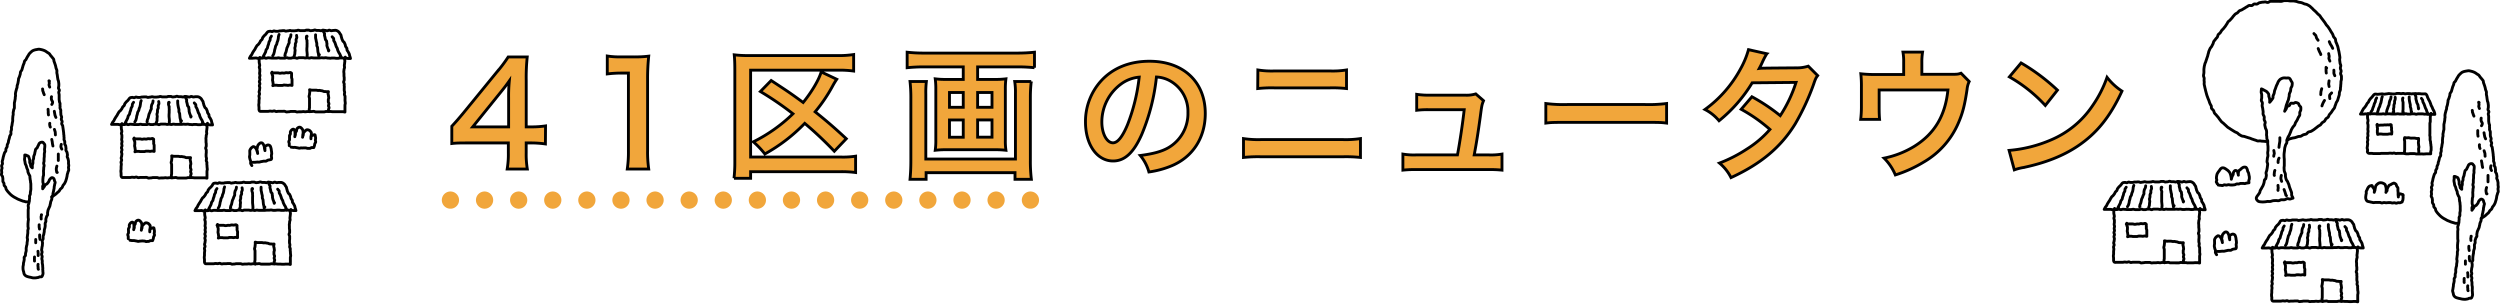 <svg xmlns="http://www.w3.org/2000/svg" viewBox="0 0 869.45 105.57"><defs><style>.cls-1{fill:#f1a63b;}.cls-2,.cls-3,.cls-4,.cls-5{fill:none;}.cls-2,.cls-5{stroke:#000;}.cls-3,.cls-4{stroke:#f1a63b;stroke-width:6px;}.cls-3,.cls-4,.cls-5{stroke-linecap:round;stroke-linejoin:round;}.cls-4{stroke-dasharray:0 11.86;}</style></defs><title>ttl03</title><g id="レイヤー_2" data-name="レイヤー 2"><g id="back"><path class="cls-1" d="M189.68,50.06a37.26,37.26,0,0,0-4.9-.35H183v3.48a30.85,30.85,0,0,0,.39,5.59h-7a30.63,30.63,0,0,0,.4-5.68V49.71H163.26c-2.89,0-4.46,0-6.13.2v-6c1.67-1.81,2.21-2.45,3.93-4.5l11.61-14.21a47.22,47.22,0,0,0,4.07-5.39h6.62a67.51,67.51,0,0,0-.35,8.28V44.13h1.72a33,33,0,0,0,5-.34ZM176.89,34a54.4,54.4,0,0,1,.24-5.88c-1,1.42-1.57,2.2-3.33,4.36l-9.41,11.66h12.5Z"/><path class="cls-1" d="M218.16,58.78a41.16,41.16,0,0,0,.39-6.37v-27H216.2a42.64,42.64,0,0,0-5,.3V19.48a26.72,26.72,0,0,0,4.9.3h4.51a35,35,0,0,0,5-.25,74.92,74.92,0,0,0-.39,8.09V52.41a41.58,41.58,0,0,0,.39,6.37Z"/><path class="cls-1" d="M297.56,60a37.58,37.58,0,0,0-5.34-.29H261.05V62h-5.78a47,47,0,0,0,.29-5.68v-32c0-2.06-.05-3.63-.2-5.25a40.07,40.07,0,0,0,5.3.25h30.43a33.47,33.47,0,0,0,5.79-.35v5.74a36.09,36.09,0,0,0-5.74-.3H261.05V54.61h31.12a29,29,0,0,0,5.39-.29Zm-7.4-7.4a128.45,128.45,0,0,0-10.29-9.7A58.42,58.42,0,0,1,266,53.54,31.3,31.3,0,0,0,262,49.32a54.56,54.56,0,0,0,13.77-9.75,110.15,110.15,0,0,0-11.32-7.74L268.2,28c6.57,4.31,6.62,4.36,11.13,7.64,3-3.72,5.49-7.93,6.27-10.63L291,27.57a25.21,25.21,0,0,0-1.51,2.5,54.29,54.29,0,0,1-6,8.82c3.77,3,6.61,5.43,10.83,9.35Z"/><path class="cls-1" d="M321.49,23.26a58,58,0,0,0-6,.29V18.16a52.2,52.2,0,0,0,5.93.3h32.35a56.51,56.51,0,0,0,6-.3v5.39a56.32,56.32,0,0,0-6-.29H340v4.36h5.84a29.45,29.45,0,0,0,4-.2,25.46,25.46,0,0,0-.2,3.68V48.64a22.58,22.58,0,0,0,.2,3.62,33.14,33.14,0,0,0-4.32-.19H329.67a33.73,33.73,0,0,0-4.41.19,23.72,23.72,0,0,0,.2-3.62V31.1a26.82,26.82,0,0,0-.2-3.68,29.45,29.45,0,0,0,4,.2H335V23.26Zm37.15,5.09a50.63,50.63,0,0,0-.3,5.49V55.79a52.23,52.23,0,0,0,.35,6.57H353V60.05H322.08v2.31h-5.59c.19-2.06.29-3.92.29-6.52V33.79a49.51,49.51,0,0,0-.29-5.44h5.68a33,33,0,0,0-.19,4.36V55.3h31.17V32.61a24.69,24.69,0,0,0-.25-4.26Zm-28.43,3.82v5.15H335V32.17Zm0,9.56v6H335v-6ZM340,37.32h5V32.17h-5Zm0,10.39h5v-6h-5Z"/><path class="cls-1" d="M397.07,46.77c-2.79,6.33-5.93,9.22-9.95,9.22-5.59,0-9.61-5.69-9.61-13.58a21,21,0,0,1,5.4-14.25c4.11-4.51,9.9-6.86,16.86-6.86,11.76,0,19.4,7.15,19.4,18.17,0,8.48-4.41,15.24-11.91,18.28a32.07,32.07,0,0,1-7.69,2.06,15.46,15.46,0,0,0-3-5.73c4.51-.59,7.45-1.38,9.75-2.7a13.71,13.71,0,0,0,6.82-12.25,12.16,12.16,0,0,0-6-10.88,10.81,10.81,0,0,0-4.95-1.47A70.71,70.71,0,0,1,397.07,46.77Zm-7.2-17.54a16.4,16.4,0,0,0-6.67,13.23c0,4,1.72,7.21,3.87,7.21,1.62,0,3.29-2.06,5.05-6.28a64.7,64.7,0,0,0,4.07-16.56A12.49,12.49,0,0,0,389.87,29.23Z"/><path class="cls-1" d="M432.46,48.2a34.73,34.73,0,0,0,6.28.34h28.13a34.6,34.6,0,0,0,6.27-.34v6.56a48,48,0,0,0-6.17-.24H438.64a48.12,48.12,0,0,0-6.18.24Zm5-23.87a30,30,0,0,0,5.79.35h19.26a29.84,29.84,0,0,0,5.78-.35V30.8a43.47,43.47,0,0,0-5.73-.24H443.15a43.64,43.64,0,0,0-5.74.24Z"/><path class="cls-1" d="M517.85,53.88a22.35,22.35,0,0,0,4.51-.29v5.58a37.1,37.1,0,0,0-4.51-.19H492.41a36,36,0,0,0-4.51.19V53.59a22.59,22.59,0,0,0,4.51.29h14.46c.83-4.36,1.86-11.27,2.35-15.73H497.07a31,31,0,0,0-4.37.2V32.81a27.7,27.7,0,0,0,4.51.29h12.4a10.77,10.77,0,0,0,3.63-.44l2.7,2.36c-.59,1.51-.59,1.51-1.13,5.58-.74,5.39-1.28,8.87-2.11,13.28Z"/><path class="cls-1" d="M537.61,36a48.55,48.55,0,0,0,7.93.34h26.13a48.78,48.78,0,0,0,7.94-.34v6.81c-2-.25-2.5-.25-8-.25h-26c-5.49,0-6,0-8,.25Z"/><path class="cls-1" d="M632.15,26.29c-.63.84-.73,1-1.51,3.29a82,82,0,0,1-6.28,13.47c-5,8.13-11.91,13.92-22.35,18.72A15.58,15.58,0,0,0,598,56.72a49.2,49.2,0,0,0,9.55-4.9,35.56,35.56,0,0,0,8-6.81,55.4,55.4,0,0,0-10-7l3.73-4.36a64.94,64.94,0,0,1,9.85,6.57,47.07,47.07,0,0,0,5.49-11.56l-15.24.14A50.6,50.6,0,0,1,597.85,42a15.72,15.72,0,0,0-4.9-3.92,42,42,0,0,0,12.3-14,30,30,0,0,0,2.84-6.81l6.37,1.42A25.24,25.24,0,0,0,613,21.44c-.59,1.33-.93,1.91-1.17,2.36.78-.1.78-.1,12.74-.2a12.87,12.87,0,0,0,4.31-.59Z"/><path class="cls-1" d="M684.85,28.35a8,8,0,0,0-.74,2.7c-.83,5.63-1.56,8.38-3.08,11.85a28.76,28.76,0,0,1-12.11,13.53,44.62,44.62,0,0,1-9.75,4.41A18.07,18.07,0,0,0,655.25,55a32.41,32.41,0,0,0,10.44-4.07c7.1-4.41,10.83-10.63,11.76-19.65H653.53v6.32c0,1.52.05,2.84.15,3.92h-6.57a35.59,35.59,0,0,0,.25-4.11V30.31a39.23,39.23,0,0,0-.2-4.65,39.2,39.2,0,0,0,5.29.24h9.61V21.69a18.55,18.55,0,0,0-.25-3.58h6.82a22,22,0,0,0-.25,3.53v4.21h8.82c3.63,0,3.63,0,4.81-.39Z"/><path class="cls-1" d="M698.72,52.31a46.54,46.54,0,0,0,14.51-3.62,32.73,32.73,0,0,0,14.56-12,41,41,0,0,0,5-9.8,21,21,0,0,0,5.19,4.8c-4.16,9-8.82,14.75-15.53,19.21-5,3.33-11.08,5.73-18.68,7.35a17.4,17.4,0,0,0-3.23.83Zm4.17-30.42a69.35,69.35,0,0,1,12.65,9.45l-4.22,5.34a51.31,51.31,0,0,0-12.5-9.94Z"/><path class="cls-2" d="M189.68,50.06a37.26,37.26,0,0,0-4.9-.35H183v3.48a30.85,30.85,0,0,0,.39,5.59h-7a30.63,30.63,0,0,0,.4-5.68V49.71H163.26c-2.89,0-4.46,0-6.13.2v-6c1.67-1.81,2.21-2.45,3.93-4.5l11.61-14.21a47.22,47.22,0,0,0,4.07-5.39h6.62a67.51,67.51,0,0,0-.35,8.28V44.13h1.72a33,33,0,0,0,5-.34ZM176.89,34a54.4,54.4,0,0,1,.24-5.88c-1,1.42-1.57,2.2-3.33,4.36l-9.41,11.66h12.5Z"/><path class="cls-2" d="M218.16,58.78a41.16,41.16,0,0,0,.39-6.37v-27H216.2a42.64,42.64,0,0,0-5,.3V19.48a26.72,26.72,0,0,0,4.9.3h4.51a35,35,0,0,0,5-.25,74.92,74.92,0,0,0-.39,8.09V52.41a41.58,41.58,0,0,0,.39,6.37Z"/><path class="cls-2" d="M297.56,60a37.58,37.58,0,0,0-5.34-.29H261.05V62h-5.78a47,47,0,0,0,.29-5.68v-32c0-2.06-.05-3.63-.2-5.25a40.07,40.07,0,0,0,5.3.25h30.43a33.47,33.47,0,0,0,5.79-.35v5.74a36.09,36.09,0,0,0-5.74-.3H261.05V54.61h31.12a29,29,0,0,0,5.39-.29Zm-7.4-7.4a128.45,128.45,0,0,0-10.29-9.7A58.42,58.42,0,0,1,266,53.54,31.3,31.3,0,0,0,262,49.32a54.56,54.56,0,0,0,13.77-9.75,110.15,110.15,0,0,0-11.32-7.74L268.2,28c6.57,4.31,6.62,4.36,11.13,7.64,3-3.72,5.49-7.93,6.27-10.63L291,27.57a25.21,25.21,0,0,0-1.51,2.5,54.29,54.29,0,0,1-6,8.82c3.77,3,6.61,5.43,10.83,9.35Z"/><path class="cls-2" d="M321.49,23.26a58,58,0,0,0-6,.29V18.16a52.2,52.2,0,0,0,5.93.3h32.35a56.51,56.51,0,0,0,6-.3v5.39a56.32,56.32,0,0,0-6-.29H340v4.36h5.84a29.45,29.45,0,0,0,4-.2,25.46,25.46,0,0,0-.2,3.68V48.64a22.58,22.58,0,0,0,.2,3.62,33.14,33.14,0,0,0-4.32-.19H329.67a33.73,33.73,0,0,0-4.41.19,23.72,23.72,0,0,0,.2-3.62V31.1a26.82,26.82,0,0,0-.2-3.68,29.45,29.45,0,0,0,4,.2H335V23.26Zm37.15,5.09a50.63,50.63,0,0,0-.3,5.49V55.79a52.23,52.23,0,0,0,.35,6.57H353V60.05H322.08v2.31h-5.59c.19-2.06.29-3.92.29-6.52V33.79a49.51,49.51,0,0,0-.29-5.44h5.68a33,33,0,0,0-.19,4.36V55.3h31.17V32.61a24.69,24.69,0,0,0-.25-4.26Zm-28.43,3.82v5.15H335V32.17Zm0,9.56v6H335v-6ZM340,37.32h5V32.17h-5Zm0,10.39h5v-6h-5Z"/><path class="cls-2" d="M397.07,46.77c-2.79,6.33-5.93,9.22-9.95,9.22-5.59,0-9.61-5.69-9.61-13.58a21,21,0,0,1,5.4-14.25c4.11-4.51,9.9-6.86,16.86-6.86,11.76,0,19.4,7.15,19.4,18.17,0,8.48-4.41,15.24-11.91,18.28a32.07,32.07,0,0,1-7.69,2.06,15.46,15.46,0,0,0-3-5.73c4.51-.59,7.45-1.38,9.75-2.7a13.71,13.71,0,0,0,6.82-12.25,12.16,12.16,0,0,0-6-10.88,10.81,10.81,0,0,0-4.95-1.47A70.71,70.71,0,0,1,397.07,46.77Zm-7.2-17.54a16.4,16.4,0,0,0-6.67,13.23c0,4,1.72,7.21,3.87,7.21,1.62,0,3.29-2.06,5.05-6.28a64.7,64.7,0,0,0,4.07-16.56A12.49,12.49,0,0,0,389.87,29.23Z"/><path class="cls-2" d="M432.46,48.2a34.73,34.73,0,0,0,6.28.34h28.13a34.6,34.6,0,0,0,6.27-.34v6.56a48,48,0,0,0-6.17-.24H438.64a48.12,48.12,0,0,0-6.18.24Zm5-23.87a30,30,0,0,0,5.79.35h19.26a29.84,29.84,0,0,0,5.78-.35V30.8a43.47,43.47,0,0,0-5.73-.24H443.15a43.64,43.64,0,0,0-5.74.24Z"/><path class="cls-2" d="M517.85,53.88a22.35,22.35,0,0,0,4.51-.29v5.58a37.1,37.1,0,0,0-4.51-.19H492.41a36,36,0,0,0-4.51.19V53.59a22.59,22.59,0,0,0,4.51.29h14.46c.83-4.36,1.86-11.27,2.35-15.73H497.07a31,31,0,0,0-4.37.2V32.81a27.7,27.7,0,0,0,4.51.29h12.4a10.77,10.77,0,0,0,3.63-.44l2.7,2.36c-.59,1.51-.59,1.51-1.13,5.58-.74,5.39-1.28,8.87-2.11,13.28Z"/><path class="cls-2" d="M537.61,36a48.55,48.55,0,0,0,7.93.34h26.13a48.78,48.78,0,0,0,7.94-.34v6.81c-2-.25-2.5-.25-8-.25h-26c-5.49,0-6,0-8,.25Z"/><path class="cls-2" d="M632.15,26.29c-.63.84-.73,1-1.51,3.29a82,82,0,0,1-6.28,13.47c-5,8.13-11.91,13.92-22.35,18.72A15.58,15.58,0,0,0,598,56.72a49.2,49.2,0,0,0,9.55-4.9,35.56,35.56,0,0,0,8-6.81,55.4,55.4,0,0,0-10-7l3.73-4.36a64.94,64.94,0,0,1,9.85,6.57,47.07,47.07,0,0,0,5.49-11.56l-15.24.14A50.6,50.6,0,0,1,597.85,42a15.72,15.72,0,0,0-4.9-3.92,42,42,0,0,0,12.3-14,30,30,0,0,0,2.84-6.81l6.37,1.42A25.24,25.24,0,0,0,613,21.44c-.59,1.33-.93,1.91-1.17,2.36.78-.1.78-.1,12.74-.2a12.87,12.87,0,0,0,4.31-.59Z"/><path class="cls-2" d="M684.85,28.35a8,8,0,0,0-.74,2.7c-.83,5.63-1.56,8.38-3.08,11.85a28.76,28.76,0,0,1-12.11,13.53,44.62,44.62,0,0,1-9.75,4.41A18.07,18.07,0,0,0,655.25,55a32.41,32.41,0,0,0,10.44-4.07c7.1-4.41,10.83-10.63,11.76-19.65H653.53v6.32c0,1.52.05,2.84.15,3.92h-6.57a35.59,35.59,0,0,0,.25-4.11V30.31a39.23,39.23,0,0,0-.2-4.65,39.2,39.2,0,0,0,5.29.24h9.61V21.69a18.55,18.55,0,0,0-.25-3.58h6.82a22,22,0,0,0-.25,3.53v4.21h8.82c3.63,0,3.63,0,4.81-.39Z"/><path class="cls-2" d="M698.72,52.31a46.54,46.54,0,0,0,14.51-3.62,32.73,32.73,0,0,0,14.56-12,41,41,0,0,0,5-9.8,21,21,0,0,0,5.19,4.8c-4.16,9-8.82,14.75-15.53,19.21-5,3.33-11.08,5.73-18.68,7.35a17.4,17.4,0,0,0-3.23.83Zm4.17-30.42a69.35,69.35,0,0,1,12.65,9.45l-4.22,5.34a51.31,51.31,0,0,0-12.5-9.94Z"/><line class="cls-3" x1="156.65" y1="69.59" x2="156.65" y2="69.59"/><line class="cls-4" x1="168.52" y1="69.59" x2="352.43" y2="69.59"/><line class="cls-3" x1="358.36" y1="69.59" x2="358.36" y2="69.59"/></g><g id="レイヤー_6" data-name="レイヤー 6"><path class="cls-5" d="M854.79,77.65c-.25,0-.51,0-.75,0s-.49-.13-.73-.19l-.73-.21c-.24-.08-.47-.18-.7-.28s-.47-.17-.7-.28-.44-.24-.66-.37-.45-.22-.66-.36-.43-.26-.63-.42a6.71,6.71,0,0,1-.58-.48c-.19-.17-.36-.36-.53-.54a6.83,6.83,0,0,1-.51-.58,5.58,5.58,0,0,1-.44-.64c-.14-.21-.1-.53-.22-.75s-.39-.38-.49-.61,0-.53-.11-.77-.32-.44-.39-.68,0-.53,0-.78-.07-.5-.1-.75-.31-.48-.33-.73.12-.52.11-.78-.07-.51-.07-.76.15-.5.17-.76-.17-.52-.14-.78.25-.48.29-.73-.12-.54-.08-.79.14-.49.2-.74.09-.51.15-.76.15-.49.21-.73.16-.49.23-.74.36-.42.44-.66,0-.54.08-.78.29-.44.37-.68,0-.53.1-.77.24-.46.32-.7,0-.52.13-.76.15-.49.22-.73.1-.51.17-.75.31-.44.38-.69,0-.53,0-.78.15-.49.2-.74,0-.52,0-.77.13-.49.17-.75.08-.5.11-.75.12-.5.15-.76,0-.51,0-.77l.06-.76c0-.26.11-.51.13-.76s-.05-.52,0-.78.12-.5.14-.75.15-.52.17-.79,0-.53,0-.79,0-.54,0-.8.12-.52.15-.79.11-.52.14-.78,0-.53.08-.79,0-.55,0-.81.06-.53.11-.79.16-.51.2-.77.19-.51.24-.77,0-.53.1-.79.18-.51.23-.77.08-.52.14-.78,0-.54.11-.8.24-.48.31-.74.16-.5.23-.76,0-.54.13-.79.35-.45.44-.7.13-.51.22-.76.13-.52.22-.76.19-.5.3-.74.09-.51.2-.74.38-.37.5-.59.21-.46.34-.67.24-.45.39-.65.24-.46.4-.64a6.94,6.94,0,0,1,.53-.55,6.8,6.8,0,0,1,.59-.5,6.37,6.37,0,0,1,.72-.29,15.78,15.78,0,0,1,1.53-.27,3.64,3.64,0,0,1,.79.14,5.38,5.38,0,0,1,.76.21,4.64,4.64,0,0,1,.72.32,4.71,4.71,0,0,1,.65.45,6,6,0,0,1,.68.43,7.75,7.75,0,0,1,.46.66,7.2,7.2,0,0,1,.52.6,7.52,7.52,0,0,1,.51.64c.12.24.07.56.17.81s.18.5.27.75.17.51.24.77.11.52.17.78.23.5.28.76,0,.53,0,.79.09.51.13.76.07.52.1.77.09.51.12.77.2.5.23.76.07.51.1.77,0,.52,0,.78-.13.53-.11.79.28.5.3.76-.23.53-.21.79.13.51.14.77,0,.53,0,.79,0,.52,0,.77.07.52.09.78.2.51.22.77-.06.52,0,.78-.05.52,0,.78.24.51.26.77,0,.52,0,.78,0,.52.05.78.21.5.24.76-.14.54-.11.8.26.49.29.75-.18.55-.15.81.32.48.35.74.07.51.11.77.07.52.11.77.06.52.1.78,0,.52.07.78,0,.52.06.78,0,.53,0,.79.21.49.25.75,0,.53,0,.78.28.48.33.74.06.52.11.77-.09.55,0,.8.32.47.37.73.08.49.13.74-.12.53-.07.77.25.47.29.72.12.49.15.74,0,.5,0,.75.08.5.09.75-.09.5-.1.75a8.09,8.09,0,0,1,.09.83c0,.27-.23.53-.27.8s-.17.51-.23.78-.06.54-.13.81-.1.54-.2.79-.14.54-.25.79-.24.5-.37.74a7.65,7.65,0,0,1-.51.65c-.14.23-.19.53-.35.75s-.42.36-.6.58-.27.49-.45.69-.41.35-.61.54-.39.38-.6.55-.44.31-.67.46-.45.29-.69.43"/><path class="cls-5" d="M853.86,96.27c0-.26,0-.53,0-.79s.15-.5.19-.76,0-.54,0-.79.08-.52.11-.78.16-.51.19-.77,0-.52.06-.78.08-.52.11-.78-.13-.53-.1-.79.08-.52.1-.78.09-.52.1-.78,0-.52,0-.78.15-.52.16-.78-.11-.53-.1-.79,0-.52,0-.78.06-.52.06-.79.09-.52.09-.78-.08-.54-.08-.81,0-.53,0-.8,0-.54,0-.81,0-.54,0-.81.08-.53.08-.8-.09-.55-.08-.81.21-.53.23-.8.15-.52.18-.79,0-.53.06-.8,0-.54,0-.81.23-.5.27-.77,0-.54,0-.8.1-.53.13-.8,0-.54,0-.81,0-.53,0-.8-.05-.52-.07-.79,0-.5-.09-.75-.06-.5-.12-.75,0-.53-.06-.78-.27-.44-.36-.68-.21-.47-.29-.71,0-.52-.12-.76-.22-.46-.3-.7-.13-.5-.2-.74-.26-.46-.32-.7-.08-.5-.12-.75a6.36,6.36,0,0,1-.14-.76,6.83,6.83,0,0,1,.09-.76,4.82,4.82,0,0,1,0-.76,1.05,1.05,0,0,1,.65.16c.2.1.5.15.64.34a2.91,2.91,0,0,1,.26.68,3.14,3.14,0,0,1,.17.67c0,.23,0,.48,0,.71s.22.44.27.67a3.91,3.91,0,0,0,.11.71,2,2,0,0,0,.52.53c0-.26,0-.56,0-.83s.17-.53.2-.8,0-.55,0-.82.19-.51.24-.78,0-.55.08-.81.21-.51.28-.77.07-.54.16-.8.08-.55.19-.8.44-.39.57-.63a6.89,6.89,0,0,1,.34-.73c.15-.22.2-.53.37-.74a1.27,1.27,0,0,1,.94-.42.58.58,0,0,1,.54.3c.13.19.37.36.42.62a3,3,0,0,1,0,.74c0,.27-.07.54-.08.81s.07.55,0,.82-.12.53-.13.8,0,.54,0,.81-.07.54-.08.81,0,.54,0,.81-.14.54-.15.81.17.55.16.82-.13.53-.14.8,0,.54-.05.81,0,.54,0,.81,0,.55,0,.82-.16.53-.17.8,0,.54-.07.81l0,.81c0,.27.18.55.17.82s-.23.53-.24.8.06.52,0,.79c.16-.21.29-.42.46-.63s.25-.48.41-.69.53-.26.7-.47l.49-.63c.16-.22.17-.55.34-.76s.51-.66.86-.69a.85.85,0,0,1,.64.36,1.77,1.77,0,0,1,.2.65c.06.23.24.45.24.66s-.16.51-.18.76-.12.5-.15.75,0,.5-.08.75-.1.5-.15.75l-.18.74c-.06.24,0,.51-.09.76s-.22.46-.29.71,0,.52-.11.76-.22.47-.3.71-.07.51-.15.75-.09.51-.17.75-.23.46-.31.7-.24.47-.31.72-.09.52-.15.77,0,.54,0,.8-.31.45-.37.7-.17.5-.23.75,0,.54,0,.79-.19.49-.24.74,0,.54,0,.79,0,.52-.1.77-.16.5-.2.76,0,.52-.06.77-.1.51-.14.77-.06.51-.08.77,0,.52,0,.78-.3.49-.32.75.13.53.11.79,0,.51-.06.77-.14.52-.15.77-.09.52-.1.78.17.52.16.78-.18.52-.18.78.2.52.21.78-.12.52-.11.77.14.52.15.78,0,.52,0,.78.1.51.12.77,0,.52,0,.77-.06.53,0,.79,0,.51.06.77a1.77,1.77,0,0,1-.12,1c-.1.21-.14.45-.34.56s-.45,0-.67.06-.41.22-.63.24-.53.11-.85.12-.56-.05-.86-.06a8.45,8.45,0,0,1-.84-.19,5.44,5.44,0,0,1-.82-.19,3.15,3.15,0,0,1-.78-.29,1.85,1.85,0,0,1-.58-.6,2.29,2.29,0,0,1-.2-.78,4.79,4.79,0,0,1-.22-.81c0-.27.1-.54.13-.83s.09-.54.13-.82,0-.56.09-.84.12-.55.18-.82,0-.59,0-.85S853.82,96.51,853.86,96.27Z"/><path class="cls-5" d="M859.8,38.39c.11.21,0,.49.1.71a4.75,4.75,0,0,1,.23.63c0,.23.23.43.25.66"/><path class="cls-5" d="M862.19,35.67s-.12-.14-.16-.11.07.11.06.15a5.08,5.08,0,0,0,.07.67c0,.22-.14.48-.09.7a5.11,5.11,0,0,0,.22.66"/><path class="cls-5" d="M862.91,41.09a2.19,2.19,0,0,0,0,.95c.07.3.34.56.39.85a1.34,1.34,0,0,1-.29.84"/><path class="cls-5" d="M861.71,45.41c0,.22,0,.43,0,.65s0,.44,0,.66.08.43.1.65"/><path class="cls-5" d="M862.31,50.33a1.68,1.68,0,0,0,0,.67,2,2,0,0,0,.19.64"/><path class="cls-5" d="M863.89,46.17c.06.23.06.48.12.72s.08.49.14.72.23.44.29.68"/><path class="cls-5" d="M863.92,52.42c.06.32.23.61.29.93s0,.65.06,1"/><path class="cls-5" d="M863,55.94c0,.26.14.52.16.77s.05.52.09.77.11.51.16.76"/><path class="cls-5" d="M866.31,57.66a3.13,3.13,0,0,0-.13.85,3.26,3.26,0,0,0,.32.8"/><path class="cls-5" d="M865.28,61c0,.24,0,.5,0,.74s0,.5,0,.75l0,.75"/><path class="cls-5" d="M864.78,65.22a5.31,5.31,0,0,0-.21,1,6.43,6.43,0,0,0,.14,1c0,.12.11.26.21.19"/><path class="cls-5" d="M859.39,82.15s.1,0,.06,0,0,0,0,0c0,.25-.16.48-.17.73s.07.5.05.75"/><path class="cls-5" d="M858.62,85.64a6,6,0,0,0,0,.74c0,.25.1.49.12.74"/><path class="cls-5" d="M858.79,89.16a7,7,0,0,0,0,.79,7.09,7.09,0,0,0,.14.78"/><path class="cls-5" d="M857.42,90.74c0,.38,0,.76,0,1.15"/><path class="cls-5" d="M858.2,94.84c0,.24.1.5.08.75s0,.5,0,.74"/><path class="cls-5" d="M857,96.83a1.87,1.87,0,0,0,0,.71,1.83,1.83,0,0,0,0,.7"/><path class="cls-5" d="M858.24,99.39a1.81,1.81,0,0,0,0,.83c.05.28-.06.65.11.88"/><path class="cls-5" d="M788.14,49.22l-.95-.11c-.31,0-.63,0-1-.09s-.65.06-1,0-.6-.24-.91-.31-.6-.22-.91-.3-.59-.26-.89-.35-.61-.16-.91-.27-.61-.18-.91-.3-.66-.07-1-.2-.56-.32-.84-.46-.49-.45-.76-.61-.59-.25-.86-.41l-.81-.5c-.27-.18-.55-.33-.81-.52s-.55-.33-.8-.52-.47-.44-.71-.65-.47-.43-.7-.65-.51-.39-.74-.61-.39-.51-.6-.75-.36-.53-.56-.78-.44-.48-.63-.74-.48-.46-.66-.73-.2-.64-.37-.92-.51-.46-.66-.74,0-.71-.19-1-.32-.56-.45-.86-.19-.61-.31-.91-.27-.59-.37-.9-.24-.6-.33-.91-.18-.62-.26-.93-.18-.63-.24-.95-.17-.62-.22-.94-.17-.64-.21-1,.07-.66,0-1,0-.65,0-1-.24-.65-.23-1,.11-.65.13-1,0-.65,0-1,.06-.65.1-1,.15-.64.22-1,.27-.6.35-.92.21-.61.3-.92.2-.59.3-.88.13-.62.24-.91.12-.63.25-.91.25-.58.38-.86.41-.49.56-.77.28-.56.43-.83.16-.63.32-.9.42-.48.58-.75.43-.46.61-.72.17-.63.35-.89.51-.41.69-.66.33-.54.51-.79.46-.44.65-.69.39-.49.58-.73.33-.54.52-.78.28-.56.47-.8.49-.38.69-.61.4-.45.61-.67.35-.5.56-.72.39-.47.62-.67.54-.29.78-.48.42-.49.67-.67.61-.21.88-.37.52-.34.8-.48.52-.37.81-.5.52-.38.82-.49.68.07,1,0,.53-.45.83-.53.67.09,1,0,.56-.4.87-.46l.93-.18c.31,0,.63-.05.94-.09s.66.21,1,.18.6-.37.91-.4.64,0,.95,0,.64,0,1,0,.63,0,.94,0,.66.06,1,0,.65-.23,1-.24.65,0,1,0,.65.11,1,.12.65,0,1,0,.65.09,1,.14.62.21.94.28.65.09,1,.19.6.24.9.37.67.12,1,.28a9,9,0,0,1,.86.48c.28.18.49.45.75.65s.45.48.69.7.5.42.73.65.45.47.67.71.53.41.74.66.36.55.56.81.4.51.59.77.4.52.59.79.34.55.53.82.45.48.63.74.36.54.54.81.32.57.49.84.36.54.52.82.21.62.35.91.46.49.6.79.09.66.2,1,.28.56.36.85.25.58.32.87.14.6.2.91.16.6.21.9.11.61.16.91.1.62.14.93-.12.65-.07,1l.12.93c0,.31.23.61.26.92s-.16.64-.13,1,.24.61.26.92-.2.64-.18.95.29.62.29.94,0,.63,0,.94-.17.62-.18.94,0,.62-.05.94,0,.62-.08.93,0,.64-.07.94-.26.59-.32.9,0,.64-.09.94-.19.6-.28.9-.16.61-.27.9-.36.54-.48.84-.18.61-.32.9-.16.64-.31.91-.42.5-.59.77-.33.54-.52.8-.43.47-.62.73-.24.63-.44.87-.55.37-.76.6-.31.6-.53.82-.56.34-.8.56-.37.54-.62.74-.57.31-.82.51-.49.4-.75.59-.5.41-.76.58-.55.35-.82.51-.67.15-1,.3-.47.53-.76.67-.66.15-1,.28-.56.36-.86.48-.68.05-1,.16l-.93.32c-.31.1-.65.11-1,.19s-.63.19-.94.26-.59.39-.91.45"/><path class="cls-5" d="M788,62.07c.06-.32.14-.63.19-1s-.14-.67-.1-1,.23-.61.27-.93.13-.63.17-1,.1-.64.12-1-.24-.66-.22-1,.09-.63.11-1,.19-.64.2-1-.08-.64-.08-1,.12-.65.11-1,0-.64,0-1-.07-.64-.09-1,0-.64,0-1-.28-.62-.31-.94,0-.64-.08-1,0-.64,0-.95,0-.63-.08-.94-.31-.59-.36-.9-.14-.61-.2-.92.19-.67.14-1-.3-.59-.35-.9.09-.65,0-1-.33-.59-.38-.9.06-.64,0-1-.09-.62-.13-.94-.16-.61-.19-.92.09-.64.07-1-.34-.6-.36-.91.14-.64.13-1,0-.63,0-.94-.19-.64-.18-1,.07-.76.09-1.07a4.49,4.49,0,0,1,1,.51,4.51,4.51,0,0,1,.86.48,4.56,4.56,0,0,1,.61.78c.17.27,0,.69.15,1a3.43,3.43,0,0,1,.23.89,3.66,3.66,0,0,1,0,1,5,5,0,0,0,.6-.71,5.3,5.3,0,0,0,.51-.73c.12-.26,0-.61.12-.89s.25-.53.33-.81.09-.58.16-.86.22-.54.31-.82.19-.56.29-.83a6.35,6.35,0,0,1,.38-.79,5.35,5.35,0,0,1,.35-.81,4.31,4.31,0,0,1,.58-.7,3.19,3.19,0,0,1,1-.48,3,3,0,0,1,1.08,0c.37,0,.79-.11,1.1.06s.46.55.63.88.4.53.42.83a4.19,4.19,0,0,1-.09.93c-.05.3-.3.56-.38.85s-.05.69-.14,1-.31.63-.4,1,0,.7-.11,1-.13.68-.22,1-.29.63-.39,1-.26.64-.36,1-.14.67-.24,1-.22.68-.31,1c.14-.25.33-.51.49-.75s.16-.59.33-.82.61-.23.81-.42.25-.61.49-.76.61,0,.89,0,.55-.32.83-.29a2.2,2.2,0,0,1,.84.28c.24.14.27.49.42.75s.47.38.51.65a3.75,3.75,0,0,1,0,.82c0,.32-.27.61-.34.92s.06.68-.05,1-.36.55-.49.84-.25.59-.4.87-.35.54-.51.81-.2.63-.36.9-.44.48-.61.75-.33.55-.48.83-.21.62-.35.92-.25.6-.38.9-.36.55-.48.85-.25.6-.35.91,0,.68-.08,1-.37.57-.44.89-.21.63-.27,1-.05.65-.1,1-.09.65-.12,1,0,.66,0,1,.07.65.07,1,0,.64,0,1,0,.64,0,1-.11.66-.07,1,0,.66.09,1,.28.61.35.93,0,.67.06,1,.15.64.24.94.42.55.52.86.27.59.38.89.15.63.26.94.23.6.34.91.24.6.34.91,0,.69.07,1,.37.64.45,1c-.32.07-.7.24-1,.3s-.71-.19-1-.13-.62.33-1,.38-.67,0-1,0-.63.28-1,.33-.68-.08-1-.05-.67,0-1,.07-.6.21-1,.26-.67-.07-1,0-.67.12-1,.13a5.46,5.46,0,0,1-1,0,3.45,3.45,0,0,1-1-.17,2.11,2.11,0,0,1-.65-.66.88.88,0,0,1,0-.85,4.15,4.15,0,0,1,.49-.71l.51-.73c.18-.28.15-.67.31-.94s.34-.54.48-.82.34-.55.46-.84.22-.6.31-.91.09-.62.17-.94S787.93,62.39,788,62.07Z"/><path class="cls-5" d="M790.79,52.34c0,.34.18.69.17,1s-.22.68-.2,1"/><path class="cls-5" d="M792.89,47.91c0,.37,0,.75,0,1.12s-.14.73-.18,1.11-.11.74-.13,1.11"/><path class="cls-5" d="M792.6,55a2.93,2.93,0,0,0-.27.73,3,3,0,0,0-.05.79"/><path class="cls-5" d="M791.15,59.27a3,3,0,0,0-.18.83c0,.29-.13.63,0,.91"/><path class="cls-5" d="M793.4,61a5.77,5.77,0,0,0-.16,1.07,6.36,6.36,0,0,0,.27,1"/><path class="cls-5" d="M792.24,64.47a6.25,6.25,0,0,0,.08.86c0,.29-.14.6-.07.88"/><path class="cls-5" d="M794.35,65.91c.08.34.29.64.36,1s.21.63.29,1c.09,0,.09.14.19.14"/><path class="cls-5" d="M804.74,11.67c.14.27.5.42.65.69s.13.62.27.89.38.5.52.76"/><path class="cls-5" d="M806.22,16.88c.13.33.26.66.4,1s.36.61.49.94c0,.06,0,0,0,.05s.09.11,0,.11"/><path class="cls-5" d="M810.08,14.48c.12.27.22.54.34.81s.35.48.47.74.26.52.38.79"/><path class="cls-5" d="M809.87,18.64c0,.29.12.58.17.87s-.14.61-.09.9.3.55.34.84"/><path class="cls-5" d="M809.17,23.65c-.07,0-.13-.21-.21-.24,0,.34,0,.69,0,1s0,.67.08,1"/><path class="cls-5" d="M811.67,24.4c.07.32,0,.68,0,1s.26.62.33.94"/><path class="cls-5" d="M810,28.1c-.07.32-.09.65-.13,1s.16.66.15,1"/><path class="cls-5" d="M807.45,30.85l-.27,1c-.08.34,0,.72-.07,1.06"/><path class="cls-5" d="M810.89,32.31c-.22.29-.58.53-.69.87a3.8,3.8,0,0,0,.07,1.11"/><path class="cls-5" d="M808.41,34.94a9.67,9.67,0,0,0-.5.89,8.7,8.7,0,0,0-.38,1"/><path class="cls-5" d="M735.41,72.49a2.17,2.17,0,0,0-.22.65,3.87,3.87,0,0,0-.05.69c0,.23,0,.46.06.69s.1.46.12.68-.15.49-.15.7.17.47.17.71l0,.71c0,.24-.08.48-.08.72s.13.47.13.71-.12.48-.12.72.11.47.11.71-.19.48-.19.71.18.48.18.72-.18.47-.18.71.15.48.15.72-.08.47-.08.71-.15.47-.16.71.17.48.16.72-.19.47-.21.71.12.52.1.78-.07.52-.08.78,0,.52,0,.78-.08.52-.08.78.06.52.07.78,0,.52,0,.78a1,1,0,0,0,.19.52c.16.2.53.14.78.14s.48,0,.72,0l.72,0,.73,0c.24,0,.48-.1.72-.1s.48.06.72.07.48-.13.72-.13.48.22.72.22.49-.09.73-.08l.72,0c.24,0,.48,0,.72,0s.48,0,.73,0,.47.23.72.23.48-.07.72-.07.48-.1.72-.1l.72,0,.73,0c.24,0,.48.18.72.18s.48-.06.72-.06.48,0,.72,0,.48-.07.72-.07.48.06.73.07.48-.09.72-.09.48,0,.72,0,.48,0,.72,0,.48-.06.73-.06.48.18.72.18h.72l.72,0H757l.73,0c.24,0,.48-.14.72-.14s.48.06.72.06.48,0,.72,0,.48,0,.72.06.49,0,.73,0,.48,0,.72,0,.48,0,.72,0,.48-.06.72-.05.49,0,.73,0,.51.12.75.12c0-.25,0-.55,0-.81a6.43,6.43,0,0,0,0-.76c0-.26,0-.51,0-.77s.13-.52.11-.78S765,88,765,87.71s0-.52,0-.77,0-.49,0-.73-.21-.47-.22-.71.09-.49.08-.73-.13-.48-.14-.72,0-.48,0-.72.07-.49.06-.73,0-.48,0-.72-.21-.48-.21-.72.2-.49.2-.73,0-.48,0-.72-.09-.48-.08-.72v-.72c0-.24-.06-.49-.05-.73s.06-.48.07-.72.16-.47.18-.71-.08-.49-.06-.73.07-.47.09-.71.06-.48.08-.72-.1-.49-.07-.74.2-.46.22-.7"/><path class="cls-5" d="M752.79,91.38a2,2,0,0,1-.2-.79c0-.21.11-.48.1-.76s0-.49,0-.75,0-.5,0-.76,0-.5,0-.75,0-.51,0-.76-.16-.52-.16-.76.15-.52.16-.76.07-.53.07-.75a3.47,3.47,0,0,0,0-.79c.24,0,.47.11.71.13s.49,0,.73,0,.48,0,.72,0,.48.08.72.11.49-.06.73,0,.48.1.72.13.46.2.7.24.48,0,.72.05.56,0,.8,0c0,.23-.13.54-.12.77s.13.45.15.68.07.46.08.69-.15.47-.14.7,0,.46,0,.69.21.46.21.69-.15.46-.15.69.19.46.19.69-.19.46-.19.69.07.35.06.58"/><path class="cls-5" d="M737.86,64l-.45.55c-.14.18-.37.3-.52.49s-.3.37-.44.56-.13.49-.27.68-.37.32-.5.51-.2.44-.33.64-.3.37-.43.56-.4.3-.53.5-.24.41-.37.61-.21.42-.34.62-.28.39-.4.59l-.37.6c-.12.21-.19.44-.31.64s-.32.37-.43.57-.26.5-.37.7l.79,0c.24,0,.48,0,.72,0l.71,0c.24,0,.48.12.72.12s.47-.06.71-.06l.72,0c.24,0,.47-.1.71-.11s.48.15.72.15.47-.14.71-.15.48.05.72.05.48.06.71.06l.72,0c.24,0,.48,0,.71,0s.48-.1.72-.1.48.12.71.12l.72,0H744c.23,0,.47-.17.71-.17s.48.17.72.17l.71,0c.24,0,.48-.16.72-.16s.47,0,.71,0,.48.18.72.18.47-.2.71-.2l.72,0c.24,0,.47,0,.71,0s.48.11.72.11.47-.07.71-.07.48.1.72.1.48-.13.71-.13.48.07.72.07.48,0,.71,0h.72l.71,0c.24,0,.48-.07.72-.06s.48.05.72.05.47-.07.71-.06.48.11.72.12.47,0,.71,0,.48-.08.72-.07.47,0,.71,0,.48.08.72.09.47,0,.71,0,.48-.11.72-.11h.71c.24,0,.48.1.72.11s.48,0,.71,0,.48.07.72.08l.74,0a2.92,2.92,0,0,0-.25-.81,7,7,0,0,0-.19-.82c-.1-.22-.23-.42-.33-.63s-.3-.39-.4-.61,0-.51-.11-.72-.3-.39-.4-.61-.08-.48-.18-.7-.2-.43-.29-.65-.41-.33-.51-.55-.19-.44-.29-.65-.1-.48-.2-.7-.08-.48-.18-.7-.29-.39-.39-.6a1.66,1.66,0,0,0-.58-.68,1.69,1.69,0,0,0-.92-.37c-.24,0-.48.05-.72.05s-.48.09-.71.09-.48-.18-.72-.18-.48.21-.72.2-.48-.12-.72-.13-.48-.09-.72-.09-.48.21-.72.21-.48-.1-.72-.1l-.71,0c-.24,0-.48-.15-.72-.15s-.48.18-.72.18-.48.07-.72.07-.48-.2-.72-.2l-.72,0c-.24,0-.47.16-.71.17h-.72l-.72,0c-.24,0-.48-.14-.72-.14s-.48.15-.72.15-.48.05-.72.05-.48,0-.71,0-.49-.13-.73-.13-.47.13-.71.14-.46.09-.7.1-.47-.19-.7-.19-.47,0-.7.06l-.7,0c-.23,0-.46.13-.69.14l-.7,0c-.19,0-.42-.12-.66-.12s-.45.22-.67.22-.46-.13-.67-.11a3.23,3.23,0,0,0-.67.11A1.28,1.28,0,0,0,737.86,64Z"/><path class="cls-5" d="M739.93,82.32c.21,0,.42-.13.63-.16s.43,0,.65,0,.43.09.64.09l.64,0c.23,0,.45,0,.68,0s.45-.15.68-.15.45,0,.68,0,.45.07.68.07.45-.1.68-.1.49.11.72.11c0-.22,0-.5,0-.72s0-.46,0-.68,0-.46,0-.69-.15-.44-.17-.67.06-.46,0-.68,0-.46,0-.69c0-.07-.11-.16-.16-.22a.46.46,0,0,0-.27-.13c-.24,0-.48.11-.72.12s-.48-.07-.72-.07-.48.15-.72.16-.48-.06-.73,0-.48.1-.72.1-.48-.13-.72-.13-.48,0-.72,0l-.72,0c-.24,0-.52.08-.75.06a2.91,2.91,0,0,1,.17-.3,6.62,6.62,0,0,0,0,.68c0,.2.2.43.22.68s0,.45,0,.69-.07.47-.06.7.12.46.13.68.08.49.09.69A1.18,1.18,0,0,1,739.93,82.32Z"/><path class="cls-5" d="M739.45,65.11c-.07.23-.34.41-.41.64s0,.51-.07.75-.29.41-.37.64-.07.5-.15.73-.18.45-.26.68-.07.49-.16.72-.36.38-.45.61-.07.5-.17.72-.23.43-.33.65-.25.43-.35.65l-.3.66c.06-.13.31-.18.37-.31"/><path class="cls-5" d="M742.1,64.47c-.05.23-.16.45-.21.68s0,.48-.07.71-.07.46-.13.69-.22.43-.28.65-.08.47-.15.69-.3.4-.37.63-.07.46-.14.69-.13.45-.21.67,0,.49-.1.71-.11.46-.19.68-.28.4-.36.62"/><path class="cls-5" d="M748.19,64.84c0,.24.13.52.09.76s-.23.46-.27.71.09.51,0,.75-.26.46-.29.7,0,.51,0,.75-.17.48-.2.72.15.51.13.76l-.09.73c0,.24,0,.49-.05.73s-.22.48-.24.73c0-.1.07-.19.07-.28"/><path class="cls-5" d="M746.23,64.62c0,.23-.08.46-.12.68s-.28.41-.34.64-.08.45-.14.67,0,.5,0,.72-.22.41-.29.63-.15.43-.22.65-.23.41-.3.63-.08.46-.15.68-.09.45-.15.67-.23.42-.28.64-.08.46-.12.68c0-.06,0-.12.1-.16"/><path class="cls-5" d="M751.82,65.27c.07,0,0-.23-.08-.19s-.14.11-.13.18c0,.23,0,.46,0,.69s.21.45.23.68-.07.47-.05.7,0,.46,0,.69,0,.46,0,.7,0,.46,0,.69,0,.46,0,.69.07.46.07.7.06.46.06.69,0,.46-.05.69c0-.09,0-.22,0-.31"/><path class="cls-5" d="M754.8,64.63c0,.24,0,.5,0,.74s0,.5.09.74.1.49.14.73.15.48.19.72,0,.51,0,.75.22.47.26.71,0,.5.06.75,0,.49.07.74.14.48.18.72.06.51.1.75c0-.15.2-.29.23-.44"/><path class="cls-5" d="M757.72,63.23a.36.36,0,0,0-.15.33c0,.22.28.4.34.62s-.08.5,0,.72l.18.67c.06.22.08.46.13.68s.36.38.42.61,0,.46.09.69,0,.47,0,.7.1.45.16.67.19.43.25.65.13.44.19.67c0-.08.09-.15.09-.22"/><path class="cls-5" d="M760.57,65.32c.09.22.39.36.49.59s0,.53.08.75.27.42.36.65.16.46.25.68.13.48.23.7.26.42.35.65.11.48.2.71.22.44.31.66.33.48.44.74.23.53.33.79a.41.41,0,0,1,0,.29s-.29-.19-.24-.22"/><path class="cls-5" d="M90.37,20a1.79,1.79,0,0,0-.23.65,3.69,3.69,0,0,0,0,.68c0,.23,0,.46.06.69s.1.46.12.68-.15.5-.14.7.16.47.17.71,0,.48,0,.71-.08.48-.07.72.12.48.12.71-.12.48-.12.72.11.47.11.71-.19.48-.19.72.18.47.18.71-.17.48-.18.71.16.48.15.72-.07.48-.08.71-.15.48-.15.71.16.49.15.72-.19.47-.2.71.11.52.1.78-.08.52-.09.78,0,.52,0,.78-.09.52-.08.78.05.52.07.78,0,.53,0,.78a1.12,1.12,0,0,0,.19.52c.17.2.53.14.78.14s.48,0,.73,0,.48,0,.72,0l.72,0c.24,0,.48-.1.72-.1s.48.07.72.07.49-.13.73-.12.48.21.72.21.48-.09.72-.08.48,0,.72,0,.48,0,.73,0,.48-.05.72,0,.48.22.72.22.48-.07.72-.06.48-.11.72-.11.49,0,.73,0l.72,0c.24,0,.48.18.72.18s.48-.06.72-.06.48,0,.72,0,.49-.07.73-.07.48.07.72.07.48-.09.72-.09.48,0,.72,0,.48,0,.73,0,.48-.06.72-.06.48.18.72.18h.72l.72,0H112l.72,0c.24,0,.48-.14.72-.13s.48,0,.72,0,.48,0,.73,0,.48.06.72.06.48,0,.72,0,.48,0,.72,0,.48,0,.72,0,.49,0,.73,0h.72c.24,0,.51.12.75.12,0-.25,0-.55,0-.8s0-.52,0-.77,0-.51,0-.77.13-.52.11-.78-.05-.51-.08-.77,0-.51,0-.77,0-.48,0-.73-.2-.47-.22-.71.09-.49.08-.73-.13-.48-.14-.72,0-.48,0-.72.06-.49,0-.73,0-.48,0-.72-.21-.48-.21-.72.21-.49.2-.73,0-.48,0-.72-.08-.48-.08-.72,0-.48,0-.72-.07-.49-.06-.73.07-.48.08-.72.16-.47.17-.71-.07-.48-.06-.73.08-.47.09-.71.06-.48.08-.72-.09-.49-.07-.73.2-.47.23-.71"/><path class="cls-5" d="M107.74,38.85a2.15,2.15,0,0,1-.2-.79c0-.21.12-.48.1-.76s0-.49,0-.75,0-.5,0-.76,0-.5,0-.75,0-.51,0-.76-.16-.52-.15-.76.14-.52.15-.76.07-.53.08-.75a3.12,3.12,0,0,0-.06-.79c.24,0,.48.12.72.13s.48,0,.72,0,.49,0,.73,0,.47.08.71.11.5-.06.74,0,.47.09.71.12.46.2.7.24.48,0,.72.05.56,0,.8,0c0,.23-.13.53-.11.76s.13.46.14.69.07.45.09.68-.16.47-.15.7,0,.46,0,.69.21.46.21.69-.15.46-.15.69.19.46.19.69-.19.46-.19.69.07.35.07.59"/><path class="cls-5" d="M92.81,11.43c-.15.18-.3.36-.44.55s-.38.31-.52.49-.31.37-.45.56-.13.49-.27.68-.36.32-.5.51-.19.44-.33.64-.29.37-.43.56-.4.3-.53.5-.24.41-.37.61-.21.43-.33.63-.28.38-.41.58l-.37.6c-.12.21-.19.44-.31.64s-.31.37-.43.57-.26.5-.37.71l.79,0c.24,0,.48-.05.72-.05l.71-.05c.24,0,.48.13.72.12s.48-.06.72-.06.47,0,.71,0,.47-.11.71-.12.48.16.72.15.48-.14.71-.15.48.05.72.05.48.07.72.06l.71,0c.24,0,.48,0,.72,0s.47-.1.71-.1.48.12.72.12l.71,0H99c.24,0,.47-.17.71-.17s.48.17.72.17l.71,0c.24,0,.48-.15.72-.15s.48,0,.71,0,.48.18.72.18.48-.2.71-.2l.72,0c.24,0,.48,0,.72,0s.47.11.71.11.48-.07.72-.07.47.1.71.1.48-.13.72-.13.47.07.71.08h1.43l.72,0c.24,0,.48-.07.71-.06s.48.05.72.05.48-.07.71-.06.48.11.72.12.47,0,.71.05.48-.08.72-.07l.72,0c.23,0,.47.08.71.09s.47,0,.71,0,.48-.11.72-.11H119c.24,0,.47.1.71.11s.48,0,.72,0,.47.06.71.07l.74,0a3.28,3.28,0,0,0-.24-.81,7.54,7.54,0,0,0-.2-.82c-.09-.21-.23-.41-.33-.63s-.29-.39-.39-.6,0-.52-.12-.73-.3-.39-.4-.61-.08-.48-.18-.7-.19-.43-.29-.65-.41-.33-.51-.55-.19-.44-.29-.65-.1-.48-.2-.7-.08-.48-.17-.7-.3-.38-.4-.6a1.62,1.62,0,0,0-.57-.67,1.66,1.66,0,0,0-.92-.38c-.24,0-.48.05-.72.05s-.48.09-.72.09-.48-.18-.72-.18-.48.21-.72.21-.48-.13-.72-.13-.48-.09-.71-.1-.49.21-.72.21-.48-.1-.72-.1l-.72,0c-.24,0-.48-.16-.72-.16s-.48.18-.72.18-.48.07-.72.07-.48-.2-.72-.2l-.71,0c-.24,0-.48.17-.72.17h-.72l-.72,0c-.24,0-.48-.14-.72-.14s-.48.15-.72.15-.47.05-.71.06-.48-.05-.72,0-.48-.13-.72-.12-.48.13-.72.13-.46.09-.7.1-.47-.19-.7-.18-.47,0-.7.05l-.7.05c-.23,0-.46.12-.69.13l-.7,0c-.19,0-.42-.11-.66-.12s-.44.22-.67.22-.45-.13-.67-.11a3.47,3.47,0,0,0-.67.11A1.35,1.35,0,0,0,92.81,11.43Z"/><path class="cls-5" d="M94.88,29.79a4.8,4.8,0,0,1,.63-.15c.21,0,.44,0,.65,0s.43.09.64.08l.64,0c.23,0,.46,0,.68,0s.46-.15.68-.15.46.05.68.05.45.07.68.07.45-.1.68-.1.5.11.72.11c0-.22,0-.49,0-.72s0-.45,0-.68,0-.46,0-.68-.15-.45-.16-.68,0-.46,0-.68,0-.46,0-.68-.11-.17-.16-.23a.46.46,0,0,0-.27-.13c-.24,0-.48.11-.72.12s-.48-.07-.72-.06-.48.14-.72.15-.48-.06-.72-.05-.48.1-.72.1-.49-.13-.73-.13-.48,0-.72,0-.48,0-.72,0-.51.08-.75.05a2.91,2.91,0,0,1,.17-.3,6.7,6.7,0,0,0,0,.69c0,.2.21.42.22.67s0,.45,0,.69-.07.47-.06.7.12.46.13.68.08.49.09.69A1.15,1.15,0,0,1,94.88,29.79Z"/><path class="cls-5" d="M94.4,12.58c-.06.23-.33.41-.4.64s0,.51-.08.75-.29.41-.37.65-.07.49-.15.72-.18.45-.26.68-.07.5-.16.72-.36.38-.45.61-.07.5-.16.72-.24.43-.34.66-.25.42-.35.64-.19.44-.3.66c.07-.13.31-.17.37-.31"/><path class="cls-5" d="M97.06,12c-.06.22-.17.44-.22.67s0,.48-.06.71-.08.46-.14.69-.21.43-.27.66-.09.46-.15.68-.31.4-.37.63-.08.47-.15.69-.13.45-.2.67,0,.49-.11.71-.11.46-.19.68-.28.4-.36.62"/><path class="cls-5" d="M103.15,12.31c-.05.24.13.52.08.76s-.23.46-.27.71.09.51.05.75-.25.46-.29.71,0,.5,0,.74-.18.48-.2.72.15.51.12.76-.06.49-.08.73,0,.49-.06.74-.22.47-.24.72c0-.1.07-.19.07-.28"/><path class="cls-5" d="M101.18,12.09c0,.23-.07.46-.11.69s-.29.41-.34.63-.09.45-.15.67,0,.5,0,.72-.21.41-.29.63-.15.44-.22.65-.22.41-.3.63-.07.46-.14.68-.09.45-.16.68-.23.41-.28.64-.08.45-.12.67c0-.06,0-.12.11-.16"/><path class="cls-5" d="M106.77,12.74c.07,0,0-.23-.07-.19s-.15.11-.14.18c0,.23,0,.47,0,.7s.21.44.22.67-.06.47,0,.7,0,.46,0,.69,0,.47,0,.7-.06.46-.06.69,0,.46,0,.69.08.47.07.7.06.46.06.69,0,.46-.05.69c0-.09,0-.22,0-.31"/><path class="cls-5" d="M109.75,12.1c0,.24,0,.5,0,.75s0,.49.09.73.11.49.14.73.15.48.19.73,0,.5,0,.75.22.46.27.7,0,.5.06.75,0,.5.06.74.14.48.19.72,0,.51.09.75c0-.14.2-.29.23-.43"/><path class="cls-5" d="M112.68,10.7a.36.36,0,0,0-.16.33c.06.22.28.4.34.62s-.07.5,0,.72.13.45.18.67.08.46.14.68.35.39.41.61,0,.46.09.69,0,.48,0,.7.1.45.16.67.19.43.25.65.13.44.19.67c0-.07.09-.15.09-.22"/><path class="cls-5" d="M115.52,12.79c.09.22.4.36.49.59s0,.53.08.76.27.41.37.64.15.46.24.69.14.47.23.7.26.41.35.64.11.48.2.71.22.44.31.66.34.48.44.74.23.53.34.79a.48.48,0,0,1,0,.29s-.28-.19-.24-.22"/><path class="cls-5" d="M42.41,43a2,2,0,0,0-.22.65,3.69,3.69,0,0,0,0,.68c0,.23,0,.46.06.69s.1.46.12.68-.15.5-.15.7.17.47.17.71l0,.71c0,.24-.08.48-.08.72s.13.48.13.71-.12.48-.12.72.11.47.11.71-.19.48-.19.72.18.47.18.71-.18.48-.18.71.15.48.15.72-.08.48-.08.71-.15.48-.16.71.17.49.16.72-.19.47-.21.71.12.52.1.78-.07.52-.08.78,0,.52,0,.78-.08.52-.08.78.06.52.07.78,0,.53,0,.78a1,1,0,0,0,.19.52c.16.2.53.14.78.14s.48,0,.72,0,.48,0,.72,0l.73,0c.24,0,.48-.1.72-.1s.48.07.72.07.48-.13.72-.12.48.21.72.21.49-.09.73-.08.48,0,.72,0,.48,0,.72,0,.48-.05.73,0,.47.22.72.22.48-.07.72-.06.48-.11.72-.11.48,0,.72,0l.73,0c.24,0,.48.18.72.18s.48-.06.72-.06.48,0,.72,0,.48-.07.72-.07.48.07.73.07.48-.09.72-.09.48,0,.72,0l.72,0c.24,0,.48-.06.73-.06s.48.18.72.18h.72l.72,0H64l.73,0c.24,0,.48-.14.72-.13s.48,0,.72,0,.48,0,.72,0,.48.06.72.06.49,0,.73,0,.48,0,.72,0,.48,0,.72,0,.48,0,.72,0h.73c.24,0,.51.12.75.12,0-.25,0-.55,0-.8a6.54,6.54,0,0,0,0-.77c0-.26,0-.51,0-.77s.13-.52.11-.78-.06-.51-.08-.77,0-.51-.05-.77,0-.48,0-.73-.21-.47-.22-.71.09-.49.08-.73-.13-.48-.14-.72,0-.48,0-.72.07-.49.06-.73,0-.48,0-.72-.21-.48-.21-.72.2-.49.2-.73,0-.48,0-.72-.09-.48-.08-.72v-.72c0-.24-.06-.49,0-.73s.06-.48.07-.72.16-.47.18-.71-.08-.48-.06-.73.07-.47.09-.71.06-.48.08-.72-.1-.49-.07-.73.2-.47.22-.71"/><path class="cls-5" d="M59.79,61.85a2,2,0,0,1-.2-.79c0-.21.11-.48.1-.76s0-.49,0-.75,0-.5,0-.76,0-.5,0-.75,0-.51,0-.76-.16-.52-.16-.76.15-.52.16-.76.07-.53.07-.75a3.47,3.47,0,0,0-.05-.79c.24,0,.47.12.71.13s.49,0,.73,0,.48,0,.72,0,.48.08.72.11.49-.06.73,0,.48.09.72.12.46.2.7.24.48,0,.72,0,.56,0,.8,0c0,.23-.13.53-.12.76s.13.46.15.69.07.45.08.68-.15.47-.14.7,0,.46,0,.69.21.46.21.69-.15.46-.15.69.19.46.19.69-.19.46-.19.69.07.35.06.59"/><path class="cls-5" d="M44.86,34.43l-.45.55c-.14.18-.37.31-.52.49s-.3.37-.44.56-.13.49-.27.68-.37.32-.5.51-.2.44-.33.64-.3.37-.43.56-.4.3-.53.5-.24.41-.37.61-.21.43-.34.63-.28.38-.4.58l-.37.6c-.12.21-.19.44-.31.64s-.32.37-.43.57-.26.5-.37.71l.79,0c.24,0,.48,0,.72,0l.71,0c.24,0,.48.13.72.12s.47-.06.71-.06l.72,0c.24,0,.47-.11.71-.12s.48.16.72.15.47-.14.71-.15.48.05.72.05.48.07.71.06l.72,0c.24,0,.48,0,.71,0s.48-.1.72-.1.48.12.71.12l.72,0H51c.23,0,.47-.17.71-.17s.48.17.72.17l.71,0c.24,0,.48-.15.72-.15s.47,0,.71,0,.48.18.72.18.47-.2.71-.2l.72,0c.24,0,.47,0,.71,0s.48.11.72.11.47-.07.71-.07.48.1.72.1.48-.13.71-.13.48.07.72.08h1.43l.71,0c.24,0,.48-.07.72-.06s.48.05.72.05.47-.07.71-.06.48.11.72.12.47,0,.71.05.48-.08.72-.07l.71,0c.24,0,.48.08.72.09s.47,0,.71,0,.48-.11.72-.11h.71c.24,0,.48.1.72.11s.48,0,.71,0,.48.06.72.07l.74,0a2.92,2.92,0,0,0-.25-.81,7.51,7.51,0,0,0-.19-.82c-.1-.21-.23-.41-.33-.63s-.3-.39-.4-.6,0-.52-.11-.73-.3-.39-.4-.61-.08-.48-.18-.7-.2-.43-.29-.65-.41-.33-.51-.55-.19-.44-.29-.65-.1-.48-.2-.7-.08-.48-.18-.7-.29-.38-.39-.6a1.57,1.57,0,0,0-.58-.67,1.63,1.63,0,0,0-.92-.38c-.24,0-.48,0-.72,0s-.48.09-.71.09-.48-.18-.72-.18-.48.21-.72.21-.48-.13-.72-.13-.48-.09-.72-.1-.48.21-.72.21-.48-.1-.72-.1-.47,0-.71,0-.48-.16-.72-.16-.48.18-.72.18-.48.07-.72.07-.48-.2-.72-.2l-.72,0c-.24,0-.47.17-.71.17h-.72l-.72,0c-.24,0-.48-.14-.72-.14s-.48.15-.72.15-.48.05-.72.06-.48,0-.71,0-.49-.13-.73-.12-.47.13-.71.13-.46.09-.7.1-.47-.19-.7-.18-.47,0-.7,0l-.7.05c-.23,0-.46.12-.69.13l-.7,0c-.19,0-.42-.11-.66-.12s-.45.22-.67.22-.46-.13-.67-.11a3.23,3.23,0,0,0-.67.11A1.28,1.28,0,0,0,44.86,34.43Z"/><path class="cls-5" d="M46.93,52.79a4.8,4.8,0,0,1,.63-.15c.21,0,.43,0,.65,0s.43.09.64.08l.64,0c.23,0,.45,0,.68,0s.45-.15.68-.15.45,0,.68,0,.45.07.68.07.45-.1.68-.1.49.11.72.11c0-.22,0-.49,0-.72s0-.45,0-.68,0-.46,0-.68-.15-.45-.17-.68.06-.46,0-.68,0-.46,0-.68-.11-.17-.16-.23a.46.46,0,0,0-.27-.13c-.24,0-.48.11-.72.12s-.48-.07-.72-.06-.48.14-.72.15-.48-.06-.73-.05-.48.1-.72.1-.48-.13-.72-.13l-.72,0c-.25,0-.48,0-.72,0s-.52.08-.75,0a2.91,2.91,0,0,1,.17-.3,6.7,6.7,0,0,0,0,.69c0,.2.2.42.22.67s0,.45,0,.69-.07.47-.06.7.12.46.13.68.08.49.09.69A1.15,1.15,0,0,1,46.93,52.79Z"/><path class="cls-5" d="M46.45,35.58c-.07.23-.34.41-.41.64s0,.51-.07.75-.29.41-.37.65-.07.49-.15.72-.18.45-.26.68-.07.5-.16.72-.36.38-.45.61-.07.5-.17.72-.23.43-.33.66-.25.42-.35.64l-.3.66c.06-.13.31-.17.37-.31"/><path class="cls-5" d="M49.1,35c-.05.22-.16.44-.21.67s0,.48-.07.71-.07.46-.13.69-.22.43-.28.66-.08.46-.15.68-.3.4-.37.63-.07.47-.14.69-.13.45-.21.67,0,.49-.1.71-.11.46-.19.68-.28.4-.36.62"/><path class="cls-5" d="M55.19,35.31c0,.24.13.52.09.76s-.23.46-.27.71.09.51.05.75-.26.46-.29.71,0,.5,0,.74-.17.48-.2.72.15.51.13.76l-.09.73c0,.25,0,.49,0,.74s-.22.47-.24.72c0-.1.07-.19.07-.28"/><path class="cls-5" d="M53.23,35.09c0,.23-.08.46-.12.69s-.28.41-.34.63-.08.45-.14.67,0,.5,0,.72-.22.41-.29.63-.15.44-.22.65-.23.41-.3.63-.08.46-.15.68-.09.45-.15.68-.23.41-.28.64-.08.45-.12.67c0-.06,0-.12.1-.16"/><path class="cls-5" d="M58.82,35.74c.07,0,0-.23-.08-.19s-.14.11-.13.18c0,.23,0,.47,0,.7s.21.44.23.67-.07.47,0,.7,0,.46,0,.69,0,.47,0,.7-.05.46-.05.69,0,.46,0,.69.07.47.07.7.06.46.06.69,0,.46-.05.69c0-.09,0-.22,0-.31"/><path class="cls-5" d="M61.8,35.1c0,.24,0,.5,0,.75s.05.49.09.73.1.49.14.73.15.48.19.73,0,.5,0,.75.22.46.26.7,0,.5.06.75,0,.5.07.74.14.48.18.72.06.51.1.75c0-.14.2-.29.23-.43"/><path class="cls-5" d="M64.72,33.7a.37.37,0,0,0-.15.33c.05.22.28.4.34.62s-.08.5,0,.72l.18.67c.06.22.08.46.13.68s.36.39.42.61,0,.46.09.69,0,.48.05.7.1.45.16.67.19.43.25.65.13.44.19.67c0-.07.09-.15.09-.22"/><path class="cls-5" d="M67.57,35.79c.09.22.39.36.49.59s0,.53.08.76.27.41.36.64.16.46.25.69.13.47.23.7.26.41.35.64.11.48.2.71.22.44.31.66.33.48.44.74.23.53.33.79a.42.42,0,0,1,0,.29s-.29-.19-.24-.22"/><path class="cls-5" d="M71.41,73a2,2,0,0,0-.22.65,3.69,3.69,0,0,0,0,.68c0,.23,0,.46.06.69s.1.46.12.68-.15.5-.15.7.17.47.17.71l0,.71c0,.24-.08.48-.08.72s.13.48.13.71-.12.48-.12.72.11.47.11.71-.19.48-.19.72.18.47.18.71-.18.48-.18.71.15.48.15.72-.08.48-.08.71-.15.48-.16.71.17.49.16.72-.19.47-.21.71.12.52.1.78-.07.52-.08.78,0,.52,0,.78-.08.52-.08.78.06.52.07.78,0,.53,0,.78a1,1,0,0,0,.19.52c.16.2.53.14.78.14s.48,0,.72,0,.48,0,.72,0l.73,0c.24,0,.48-.1.72-.1s.48.07.72.07.48-.13.72-.12.48.21.72.21.49-.09.73-.08.48,0,.72,0,.48-.05.72-.05.48,0,.73,0,.47.22.72.22.48-.07.72-.06.48-.11.72-.11.48,0,.72,0l.73,0c.24,0,.48.18.72.18s.48-.06.72-.06.48,0,.72,0,.48-.07.72-.07.48.07.73.07.48-.09.72-.09.48,0,.72,0,.48,0,.72,0,.48-.06.73-.06.48.18.72.18h.72l.72,0H93l.73,0c.24,0,.48-.14.72-.13s.48.05.72.05.48,0,.72,0,.48.06.72.06.49,0,.73,0,.48.05.72.05.48,0,.72,0,.48-.05.72-.05h.73c.24,0,.51.12.75.12,0-.25,0-.55,0-.8a6.54,6.54,0,0,0,0-.77c0-.26,0-.51,0-.77s.13-.52.11-.78-.06-.51-.08-.77,0-.51-.05-.77,0-.48,0-.73-.21-.47-.22-.71.09-.49.08-.73-.13-.48-.14-.72,0-.48,0-.72.07-.49.06-.73,0-.48,0-.72-.21-.48-.21-.72.2-.49.2-.73,0-.48,0-.72-.09-.48-.08-.72v-.72c0-.24-.06-.49,0-.73s.06-.48.07-.72.16-.47.18-.71-.08-.48-.06-.73.07-.47.09-.71.06-.48.08-.72-.1-.49-.07-.73.2-.47.22-.71"/><path class="cls-5" d="M88.79,91.85a2,2,0,0,1-.2-.79c0-.21.11-.48.1-.76s0-.49,0-.75,0-.5,0-.76,0-.5,0-.75,0-.51,0-.76-.16-.52-.16-.76.15-.52.16-.76.07-.53.07-.75a3.47,3.47,0,0,0,0-.79c.24,0,.47.12.71.13s.49,0,.73,0,.48,0,.72,0,.48.08.72.11.49-.06.73,0,.48.09.72.12.46.2.7.24.48,0,.72.05.56,0,.8,0c0,.23-.13.53-.12.76s.13.46.15.69.07.45.08.68-.15.47-.14.7,0,.46,0,.69.21.46.21.69-.15.46-.15.69.19.46.19.69-.19.46-.19.69.07.35.06.59"/><path class="cls-5" d="M73.86,64.43l-.45.55c-.14.18-.37.31-.52.49s-.3.37-.44.56-.13.49-.27.68-.37.32-.5.51-.2.44-.33.64-.3.37-.43.56-.4.3-.53.5-.24.41-.37.61-.21.43-.34.63-.28.38-.4.58l-.37.6c-.12.21-.19.44-.31.64s-.32.37-.43.57-.26.5-.37.71l.79,0c.24,0,.48,0,.72,0l.71-.05c.24,0,.48.13.72.12s.47-.06.71-.06.48,0,.72,0,.47-.11.71-.12.48.16.72.15.47-.14.71-.15.48,0,.72,0,.48.07.71.06l.72,0c.24,0,.48,0,.71,0s.48-.1.72-.1.48.12.71.12l.72,0H80c.23,0,.47-.17.71-.17s.48.17.72.17l.71,0c.24,0,.48-.15.72-.15s.47,0,.71,0,.48.18.72.18.47-.2.71-.2l.72,0c.24,0,.47,0,.71,0s.48.11.72.11.47-.07.71-.07.48.1.72.1.48-.13.71-.13.48.07.72.08h1.43l.71,0c.24,0,.48-.07.72-.06s.48,0,.72,0,.47-.07.71-.06.48.11.72.12.47,0,.71,0,.48-.08.72-.07l.71,0c.24,0,.48.08.72.09s.47,0,.71,0,.48-.11.72-.11h.71c.24,0,.48.1.72.11s.48,0,.71,0,.48.06.72.07l.74,0a2.92,2.92,0,0,0-.25-.81,7.51,7.51,0,0,0-.19-.82c-.1-.21-.23-.41-.33-.63s-.3-.39-.4-.6,0-.52-.11-.73-.3-.39-.4-.61-.08-.48-.18-.7-.2-.43-.29-.65-.41-.33-.51-.55-.19-.44-.29-.65-.1-.48-.2-.7-.08-.48-.18-.7-.29-.38-.39-.6a1.57,1.57,0,0,0-.58-.67,1.63,1.63,0,0,0-.92-.38c-.24,0-.48,0-.72,0s-.48.09-.71.09-.48-.18-.72-.18-.48.21-.72.21-.48-.13-.72-.13-.48-.09-.72-.1-.48.21-.72.21-.48-.1-.72-.1-.47,0-.71,0-.48-.16-.72-.16-.48.18-.72.18-.48.07-.72.07-.48-.2-.72-.2l-.72,0c-.24,0-.47.17-.71.17h-.72l-.72,0c-.24,0-.48-.14-.72-.14s-.48.15-.72.15-.48.05-.72.06-.48,0-.71,0-.49-.13-.73-.12-.47.13-.71.13-.46.09-.7.1-.47-.19-.7-.18-.47,0-.7,0l-.7.05c-.23,0-.46.12-.69.13l-.7,0c-.19,0-.42-.11-.66-.12s-.45.22-.67.22-.46-.13-.67-.11a3.23,3.23,0,0,0-.67.11A1.28,1.28,0,0,0,73.86,64.43Z"/><path class="cls-5" d="M75.93,82.79a4.8,4.8,0,0,1,.63-.15c.21,0,.43,0,.65,0s.43.09.64.08l.64,0c.23,0,.45,0,.68,0s.45-.15.68-.15.45,0,.68,0,.45.07.68.07.45-.1.68-.1.49.11.72.11c0-.22,0-.49,0-.72s0-.45,0-.68.05-.46,0-.68-.15-.45-.17-.68.06-.46,0-.68,0-.46,0-.68-.11-.17-.16-.23a.46.46,0,0,0-.27-.13c-.24,0-.48.11-.72.12s-.48-.07-.72-.06-.48.14-.72.15-.48-.06-.73,0-.48.1-.72.1-.48-.13-.72-.13-.48,0-.72,0-.48,0-.72,0-.52.08-.75,0a2.91,2.91,0,0,1,.17-.3,6.7,6.7,0,0,0,0,.69c0,.2.2.42.22.67s0,.45,0,.69-.07.47-.06.7.12.46.13.68.08.49.09.69A1.15,1.15,0,0,1,75.93,82.79Z"/><path class="cls-5" d="M75.45,65.58c-.07.23-.34.41-.41.64s0,.51-.07.75-.29.41-.37.65-.07.49-.15.72-.18.45-.26.68-.07.5-.16.72-.36.38-.45.61-.07.5-.17.72-.23.43-.33.66-.25.42-.35.64l-.3.66c.06-.13.31-.17.37-.31"/><path class="cls-5" d="M78.1,65c0,.22-.16.44-.21.67s0,.48-.07.71-.07.46-.13.69-.22.43-.28.66-.08.46-.15.68-.3.4-.37.63-.07.47-.14.69-.13.45-.21.67,0,.49-.1.71-.11.46-.19.68-.28.4-.36.62"/><path class="cls-5" d="M84.19,65.31c0,.24.13.52.09.76s-.23.46-.27.71.09.51,0,.75-.26.46-.29.71,0,.5,0,.74-.17.48-.2.72.15.51.13.76l-.09.73c0,.25,0,.49,0,.74s-.22.47-.24.72c0-.1.07-.19.07-.28"/><path class="cls-5" d="M82.23,65.09c0,.23-.08.46-.12.69s-.28.41-.34.63-.08.45-.14.67,0,.5,0,.72-.22.41-.29.63-.15.44-.22.65-.23.41-.3.63-.08.46-.15.68-.09.45-.15.68-.23.41-.28.64-.08.45-.12.67c0-.06,0-.12.1-.16"/><path class="cls-5" d="M87.82,65.74c.07,0,0-.23-.08-.19s-.14.11-.13.18c0,.23,0,.47,0,.7s.21.44.23.67-.07.47,0,.7,0,.46,0,.69,0,.47,0,.7,0,.46,0,.69,0,.46,0,.69.07.47.07.7.06.46.06.69,0,.46,0,.69c0-.09,0-.22,0-.31"/><path class="cls-5" d="M90.8,65.1c0,.24,0,.5,0,.75s0,.49.09.73.1.49.14.73.15.48.19.73,0,.5,0,.75.22.46.26.7,0,.5.06.75,0,.5.07.74.14.48.18.72.06.51.1.75c0-.14.2-.29.23-.43"/><path class="cls-5" d="M93.72,63.7a.37.37,0,0,0-.15.33c.05.22.28.4.34.62s-.08.5,0,.72l.18.67c.06.22.08.46.13.68s.36.39.42.61,0,.46.09.69,0,.48.05.7.1.45.16.67.19.43.25.65.13.44.19.67c0-.07.09-.15.09-.22"/><path class="cls-5" d="M96.57,65.79c.09.22.39.36.49.59s0,.53.08.76.27.41.36.64.16.46.25.69.13.47.23.7.26.41.35.64.11.48.2.71.22.44.31.66.33.48.44.74.23.53.33.79a.42.42,0,0,1,0,.29s-.29-.19-.24-.22"/><path class="cls-5" d="M790.37,86a1.79,1.79,0,0,0-.23.65,3.69,3.69,0,0,0,0,.68c0,.23,0,.46.06.69s.1.46.12.68-.15.5-.14.7.16.47.17.71,0,.48,0,.71-.08.48-.07.72.12.48.12.71-.12.48-.12.72.11.47.11.71-.19.48-.19.72.18.47.18.71-.17.48-.18.71.16.48.15.72-.07.48-.08.71-.15.48-.15.71.16.49.15.72-.19.47-.2.71.11.52.1.78-.08.52-.09.78,0,.52,0,.78-.09.52-.08.78,0,.52.07.78,0,.53,0,.78a1.12,1.12,0,0,0,.19.52c.17.2.53.14.78.14s.48,0,.73,0,.48,0,.72,0l.72,0c.24,0,.48-.1.72-.1s.48.07.72.07.49-.13.73-.12.48.21.72.21.48-.09.72-.08.48,0,.72,0,.48-.05.73-.05.48,0,.72,0,.48.22.72.22.48-.07.72-.06.48-.11.72-.11.49,0,.73,0l.72,0c.24,0,.48.18.72.18s.48-.06.72-.06.48,0,.72,0,.49-.07.73-.07.48.07.72.07.48-.09.72-.09.48,0,.72,0,.48,0,.73,0,.48-.06.72-.06.48.18.72.18h.72l.72,0H812l.72,0c.24,0,.48-.14.72-.13s.48.05.72.05.48,0,.73,0,.48.06.72.06.48,0,.72,0,.48.05.72.05.48,0,.72,0,.49-.05.73-.05h.72c.24,0,.51.12.75.12.05-.25,0-.55,0-.8s0-.52,0-.77,0-.51,0-.77.13-.52.11-.78,0-.51-.08-.77,0-.51-.05-.77,0-.48,0-.73-.2-.47-.22-.71.09-.49.08-.73-.13-.48-.14-.72,0-.48,0-.72.06-.49,0-.73,0-.48,0-.72-.21-.48-.21-.72.21-.49.2-.73,0-.48,0-.72-.08-.48-.08-.72,0-.48,0-.72-.07-.49-.06-.73.07-.48.08-.72.16-.47.17-.71-.07-.48-.06-.73.08-.47.09-.71.06-.48.08-.72-.09-.49-.07-.73.2-.47.23-.71"/><path class="cls-5" d="M807.74,104.85a2.15,2.15,0,0,1-.2-.79c0-.21.12-.48.1-.76s0-.49,0-.75,0-.5,0-.76,0-.5,0-.75,0-.51,0-.76-.16-.52-.15-.76.14-.52.15-.76.07-.53.08-.75a3.12,3.12,0,0,0-.06-.79c.24,0,.48.12.72.13s.48,0,.72,0,.49,0,.73,0,.47.08.71.11.5-.06.74,0,.47.09.71.12.46.2.7.24.48,0,.72.05.56,0,.8,0c0,.23-.13.53-.11.76s.13.46.14.69.07.45.09.68-.16.47-.15.7,0,.46,0,.69.21.46.21.69-.15.46-.15.69.19.46.19.69-.19.46-.19.69.07.35.07.59"/><path class="cls-5" d="M792.81,77.43c-.15.18-.3.36-.44.55s-.38.31-.52.49-.31.37-.45.56-.13.49-.27.68-.36.32-.5.51-.19.44-.33.64-.29.37-.43.56-.4.3-.53.5-.24.41-.37.61-.21.43-.33.63-.28.38-.41.58l-.37.6c-.12.21-.19.44-.31.64s-.31.37-.43.57-.26.5-.37.71l.79,0c.24,0,.48,0,.72,0l.71-.05c.24,0,.48.13.72.12s.48-.06.72-.06.47,0,.71,0,.47-.11.71-.12.48.16.72.15.48-.14.71-.15.48,0,.72,0,.48.07.72.06l.71,0c.24,0,.48,0,.72,0s.47-.1.71-.1.48.12.72.12l.71,0H799c.24,0,.47-.17.71-.17s.48.17.72.17l.71,0c.24,0,.48-.15.72-.15s.48,0,.71,0,.48.18.72.18.48-.2.71-.2l.72,0c.24,0,.48,0,.72,0s.47.11.71.11.48-.07.72-.07.47.1.71.1.48-.13.72-.13.47.07.71.08h1.43l.72,0c.24,0,.48-.07.71-.06s.48,0,.72,0,.48-.07.71-.06.48.11.72.12.47,0,.71,0,.48-.08.72-.07l.72,0c.23,0,.47.08.71.09s.47,0,.71,0,.48-.11.72-.11H819c.24,0,.47.1.71.11s.48,0,.72,0,.47.06.71.07l.74,0a3.28,3.28,0,0,0-.24-.81,7.54,7.54,0,0,0-.2-.82c-.09-.21-.23-.41-.33-.63s-.29-.39-.39-.6,0-.52-.12-.73-.3-.39-.4-.61-.08-.48-.18-.7-.19-.43-.29-.65-.41-.33-.51-.55-.19-.44-.29-.65-.1-.48-.2-.7-.08-.48-.17-.7-.3-.38-.4-.6a1.62,1.62,0,0,0-.57-.67,1.66,1.66,0,0,0-.92-.38c-.24,0-.48,0-.72,0s-.48.09-.72.09-.48-.18-.72-.18-.48.21-.72.21-.48-.13-.72-.13-.48-.09-.71-.1-.49.21-.72.21-.48-.1-.72-.1-.48,0-.72,0-.48-.16-.72-.16-.48.18-.72.18-.48.07-.72.07-.48-.2-.72-.2l-.71,0c-.24,0-.48.17-.72.17h-.72l-.72,0c-.24,0-.48-.14-.72-.14s-.48.15-.72.15-.47,0-.71.06-.48,0-.72,0-.48-.13-.72-.12-.48.13-.72.13-.46.09-.7.1-.47-.19-.7-.18-.47,0-.7,0l-.7,0c-.23,0-.46.12-.69.13l-.7,0c-.19,0-.42-.11-.66-.12s-.44.22-.67.22-.45-.13-.67-.11a3.47,3.47,0,0,0-.67.11A1.35,1.35,0,0,0,792.81,77.43Z"/><path class="cls-5" d="M794.88,95.79a4.8,4.8,0,0,1,.63-.15c.21,0,.44,0,.65,0s.43.09.64.08l.64,0c.23,0,.46,0,.68,0s.46-.15.68-.15.46,0,.68,0,.45.07.68.07.45-.1.68-.1.5.11.72.11c0-.22,0-.49,0-.72s0-.45,0-.68.05-.46,0-.68-.15-.45-.16-.68.05-.46,0-.68,0-.46,0-.68-.11-.17-.16-.23a.46.46,0,0,0-.27-.13c-.24,0-.48.11-.72.12s-.48-.07-.72-.06-.48.14-.72.15-.48-.06-.72,0-.48.1-.72.1-.49-.13-.73-.13l-.72,0c-.24,0-.48,0-.72,0s-.51.08-.75,0a2.91,2.91,0,0,1,.17-.3,6.7,6.7,0,0,0,0,.69c0,.2.21.42.22.67s0,.45,0,.69-.07.47-.06.7.12.46.13.68.08.49.09.69A1.15,1.15,0,0,1,794.88,95.79Z"/><path class="cls-5" d="M794.4,78.58c-.06.23-.33.41-.4.64s0,.51-.08.75-.29.41-.37.65-.07.49-.15.72-.18.45-.26.68-.07.5-.16.72-.36.38-.45.61-.07.5-.16.72-.24.43-.34.66-.25.42-.35.64-.19.44-.3.66c.07-.13.31-.17.37-.31"/><path class="cls-5" d="M797.06,78c-.06.22-.17.44-.22.67s0,.48-.06.71-.08.46-.14.69-.21.43-.27.66-.09.46-.15.68-.31.4-.37.63-.08.47-.15.69-.13.45-.2.67,0,.49-.11.71-.11.46-.19.68-.28.4-.36.62"/><path class="cls-5" d="M803.15,78.31c0,.24.13.52.08.76s-.23.46-.27.71.09.51,0,.75-.25.46-.29.71,0,.5,0,.74-.18.48-.2.72.15.51.12.76-.06.49-.08.73,0,.49-.06.74-.22.47-.24.72c0-.1.07-.19.07-.28"/><path class="cls-5" d="M801.18,78.09c0,.23-.07.46-.11.69s-.29.41-.34.63-.09.45-.15.67,0,.5,0,.72-.21.41-.29.63-.15.44-.22.65-.22.41-.3.63-.07.46-.14.68-.09.45-.16.68-.23.41-.28.64-.08.45-.12.67c0-.06.05-.12.11-.16"/><path class="cls-5" d="M806.77,78.74c.07,0,0-.23-.07-.19s-.15.11-.14.18c0,.23,0,.47,0,.7s.21.44.22.67-.06.47,0,.7,0,.46,0,.69,0,.47,0,.7-.06.46-.06.69,0,.46,0,.69.08.47.07.7.06.46.06.69,0,.46,0,.69c0-.09,0-.22,0-.31"/><path class="cls-5" d="M809.75,78.1c0,.24,0,.5,0,.75s.05.49.09.73.11.49.14.73.15.48.19.73,0,.5,0,.75.22.46.27.7,0,.5.06.75,0,.5.06.74.14.48.19.72.05.51.09.75c0-.14.2-.29.23-.43"/><path class="cls-5" d="M812.68,76.7a.36.36,0,0,0-.16.33c.06.22.28.4.34.62s-.07.5,0,.72.13.45.18.67.08.46.14.68.35.39.41.61,0,.46.09.69,0,.48.05.7.1.45.16.67.19.43.25.65.13.44.19.67c0-.07.09-.15.09-.22"/><path class="cls-5" d="M815.52,78.79c.09.22.4.36.49.59s0,.53.08.76.27.41.37.64.15.46.24.69.14.47.23.7.26.41.35.64.11.48.2.71.22.44.31.66.34.48.44.74.23.53.34.79a.48.48,0,0,1,0,.29s-.28-.19-.24-.22"/><path class="cls-5" d="M823.57,39.5a1.56,1.56,0,0,0-.18.6,3.39,3.39,0,0,0,0,.64c0,.21,0,.43.07.63s.09.45.09.64-.13.49-.13.74.12.49.13.73,0,.49,0,.74-.06.49-.06.74.09.49.08.74-.09.49-.1.73.07.5.07.74-.15.49-.16.73.12.5.11.75-.14.48-.15.73.1.46.09.69-.07.46-.08.69-.1.46-.1.69.14.45.15.68-.09.47-.06.7a.81.81,0,0,0,.21.32.61.61,0,0,0,.49.18h.71c.24,0,.48.07.71.08s.48,0,.71,0,.48,0,.71,0h.71c.24,0,.48-.08.71-.07s.48,0,.71,0,.48,0,.71,0l.71,0c.24,0,.48-.08.72-.07s.47,0,.7.05.48-.09.72-.09.47.16.7.16.48-.07.72-.06h.71c.23,0,.47,0,.71,0s.47,0,.71,0,.47.17.71.17.47,0,.71,0,.47-.08.71-.08.47,0,.71,0h.71c.23,0,.47.13.71.13s.47,0,.71,0,.47,0,.71,0,.47-.05.71,0,.47,0,.71,0,.47-.06.71-.06.47,0,.71,0,.46,0,.7,0c0-.23,0-.45,0-.68s.15-.45.15-.68,0-.46,0-.68,0-.46-.06-.69,0-.45-.07-.68-.05-.47-.07-.71-.14-.46-.16-.7,0-.48,0-.71,0-.48-.07-.71,0-.48,0-.72,0-.47,0-.71,0-.48,0-.71,0-.48,0-.71,0-.48,0-.71,0-.48,0-.72.12-.46.13-.7,0-.48,0-.71,0-.48,0-.72.07-.47.09-.7.16-.46.19-.7"/><path class="cls-5" d="M836.39,53.43a1.8,1.8,0,0,1-.16-.72c0-.2.08-.45.07-.71v-.69c0-.23,0-.46,0-.69s0-.48,0-.7,0-.48,0-.7-.11-.5-.1-.7a2.94,2.94,0,0,1,.09-.65c.23,0,.46.06.68.08s.47-.07.7-.05.45.1.67.13.46,0,.69,0,.46,0,.68,0,.45.09.68.12.52,0,.74,0c0,.24,0,.54,0,.78s-.07.49-.06.73.06.48.07.73.11.48.11.72-.13.49-.13.73.08.49.08.73,0,.53,0,.77"/><path class="cls-5" d="M825.38,33.2l-.45.56c-.15.18-.35.33-.5.52l-.43.56c-.14.19-.17.47-.31.66s-.34.34-.47.54-.21.43-.34.63-.28.39-.41.59-.35.34-.48.54-.23.41-.36.62-.2.43-.32.63l-.38.64c.24,0,.51,0,.75,0s.48,0,.72-.06.48,0,.72,0h.72c.24,0,.47,0,.71-.06l.72,0,.72,0c.24,0,.48.1.72.09s.48,0,.72,0l.71,0c.24,0,.48-.08.72-.08s.48.11.72.11.48-.1.72-.1.48,0,.72,0,.48.06.71.06h.72c.24,0,.48,0,.72,0s.48-.07.72-.07.48.09.72.09.48,0,.72,0H836c.24,0,.48-.12.72-.11s.48.13.72.13l.72,0c.24,0,.48-.1.72-.1s.48,0,.71,0,.48.14.72.14.48-.14.72-.13.48,0,.72,0l.72,0c.24,0,.47.09.71.1s.48-.05.72,0,.48.08.72.08.48-.08.72-.08.48.07.72.08h.72a1.84,1.84,0,0,0-.11-.62,5.54,5.54,0,0,0-.21-.57c-.1-.22-.25-.42-.35-.64s-.17-.45-.27-.67-.25-.42-.34-.64-.13-.47-.23-.69-.17-.45-.27-.67-.26-.42-.36-.64-.21-.43-.31-.65-.15-.46-.25-.68a1.45,1.45,0,0,0-.39-.58c-.2-.14-.5-.06-.74-.07h-.72c-.24,0-.48-.07-.72-.08s-.48,0-.72,0-.47,0-.71,0l-.72,0c-.24,0-.48.07-.72.07s-.47-.1-.71-.1l-.72,0c-.24,0-.48.08-.72.08s-.48-.14-.71-.14-.48.09-.72.09-.48-.09-.72-.08h-.72c-.24,0-.47.18-.71.18h-.72c-.24,0-.48-.06-.72-.06s-.48-.08-.71-.07-.52.1-.78.11-.51.09-.77.1-.52-.12-.78-.11-.51.07-.77.08-.51.07-.81.07a6.26,6.26,0,0,0-.84-.08A1.2,1.2,0,0,0,825.38,33.2Z"/><path class="cls-5" d="M826.9,46.74c.21,0,.42-.11.63-.13s.42,0,.63,0,.42.07.63.07l.76,0,.75,0c.25,0,.5-.11.75-.11s.48,0,.73.05c0-.25.05-.49.05-.74s-.09-.5-.11-.75.07-.51,0-.76-.07-.49-.1-.74a.27.27,0,0,0,0-.18.33.33,0,0,0-.21-.11c-.22,0-.45.1-.68.1s-.45-.05-.68,0-.46,0-.69,0-.45.07-.68.07-.46,0-.69,0-.46.07-.68.06-.44-.09-.67-.11a1.39,1.39,0,0,1,.11-.21c0,.08,0,.4,0,.76s.09.45.1.71-.07.48-.06.72,0,.5,0,.71C826.88,46.48,826.92,46.74,826.9,46.74Z"/><path class="cls-5" d="M826.55,34.05c-.07.24-.29.43-.36.67s0,.5-.12.74-.26.43-.34.67-.11.48-.19.72-.19.45-.29.68-.11.49-.21.72-.33.39-.43.61-.13.49-.24.72c0-.1.12-.19.17-.29"/><path class="cls-5" d="M828.51,33.58c-.06.24-.15.46-.21.69s0,.48-.1.71-.09.47-.15.7-.2.44-.27.67-.1.46-.17.69-.27.41-.34.64-.11.46-.19.69-.15.45-.23.67"/><path class="cls-5" d="M833,33.85c0,.22.08.48,0,.7s-.18.43-.22.65.06.47,0,.7-.2.43-.23.65,0,.46,0,.69-.13.44-.16.66.11.47.09.7l-.06.67c0-.07-.16-.15-.16-.22"/><path class="cls-5" d="M831.55,33.69c0,.23-.08.47-.12.69s-.25.43-.31.65-.11.46-.18.68,0,.48-.09.71-.21.42-.28.64-.15.44-.22.66-.19.44-.25.66-.06.47-.1.7c0,0,0-.13,0-.16"/><path class="cls-5" d="M835.67,34.17c.06,0,0-.17,0-.14s-.11.08-.1.13c0,.25,0,.49,0,.73s.16.48.17.72,0,.49,0,.74,0,.48,0,.73,0,.48,0,.73,0,.48-.06.73,0,.49,0,.74c0-.07.16-.14.18-.21"/><path class="cls-5" d="M837.87,33.7c0,.22,0,.46,0,.68s.05.46.09.68.09.45.13.68.12.44.16.66,0,.47,0,.69.18.43.22.66,0,.46.07.68,0,.47.08.69c0-.1.06-.23.08-.34"/><path class="cls-5" d="M840,32.66c-.07.07-.14.16-.12.25s.25.44.31.67,0,.51,0,.74.13.47.19.71.09.47.15.71.3.43.36.66.06.49.12.72,0,.5.09.73c0-.05.13-.12.12-.18"/><path class="cls-5" d="M842.13,34.21c.09.22.33.38.42.6s0,.5.13.72.25.42.34.64.16.45.25.68.14.46.23.68.24.42.33.64.1.41.18.61.19.37.27.57c0,0,.11.12.08.15s-.19-.11-.16-.14"/><path class="cls-5" d="M770.89,88.58a5.9,5.9,0,0,1-.4-.69c-.08-.24.06-.55,0-.81s-.22-.48-.25-.73-.14-.52-.15-.77a6.65,6.65,0,0,1,.09-.78c0-.26,0-.53,0-.78a5.56,5.56,0,0,1,0-.71,2.94,2.94,0,0,1,.34-.63,1.55,1.55,0,0,1,.49-.46c.13-.09.23-.22.38-.22a.91.91,0,0,1,.59.25,3.18,3.18,0,0,1,.46.63,2.94,2.94,0,0,1,.26.72,3.52,3.52,0,0,1,.21.77,4.76,4.76,0,0,1-.07-.66c0-.21-.21-.42-.19-.63a4.52,4.52,0,0,1,.12-.64,6.38,6.38,0,0,1,.12-.63,2.1,2.1,0,0,1,.6-.82.86.86,0,0,1,.87-.3,1.07,1.07,0,0,1,.54.55,3.19,3.19,0,0,1,.28.66,5.13,5.13,0,0,1,.1.7c0,.23.16.55.17.78a3.56,3.56,0,0,1,0-.73c0-.23-.07-.5,0-.69s.38-.27.58-.37a.91.91,0,0,1,.63-.16,1.07,1.07,0,0,1,.6.32,2.3,2.3,0,0,1,.25.62,3.63,3.63,0,0,1,.13.64c0,.23.07.46.1.69l.06.7c0,.23-.12.47-.11.7s.06.47.06.7,0,.49-.13.64-.24.07-.36.1-.49.1-.74.15-.45.3-.7.35-.53,0-.78,0-.49.11-.74.15-.5.13-.75.17-.51,0-.76,0l-.75.08c-.26,0-.51,0-.77,0"/><path class="cls-5" d="M9.79,70.2c-.25,0-.51,0-.75,0S8.55,70,8.31,70s-.49-.13-.73-.21-.47-.18-.7-.27-.47-.18-.7-.29-.44-.24-.66-.36-.45-.22-.66-.36-.43-.27-.63-.42a6.71,6.71,0,0,1-.58-.48c-.19-.17-.36-.37-.53-.55a5.57,5.57,0,0,1-.51-.58,6.5,6.5,0,0,1-.44-.63c-.14-.21-.1-.53-.22-.76s-.39-.37-.49-.61,0-.53-.11-.77S1,63.25,1,63s0-.52,0-.77-.07-.5-.1-.75S.52,61,.5,60.74s.12-.52.11-.77-.07-.51-.07-.76.15-.51.17-.76-.17-.53-.14-.78.25-.48.29-.73-.12-.54-.08-.79.14-.5.2-.75.09-.5.15-.75.15-.49.21-.74.16-.49.23-.73.36-.42.44-.67,0-.53.08-.77.29-.44.37-.69,0-.52.1-.77.24-.45.32-.7.05-.52.13-.76.15-.48.22-.73.1-.5.17-.74.31-.45.38-.69,0-.53,0-.78.15-.49.2-.74,0-.52,0-.77.13-.5.17-.75.08-.5.11-.76.12-.5.15-.75,0-.52,0-.77l.06-.77c0-.25.11-.5.13-.76s-.05-.51,0-.77.12-.5.14-.76S5,37.76,5,37.5s0-.53,0-.8,0-.53,0-.8.12-.52.15-.78.11-.52.14-.78,0-.54.08-.8,0-.54,0-.8.06-.53.11-.79.16-.52.2-.78.19-.5.24-.76,0-.54.1-.8.18-.5.23-.76.08-.53.14-.79,0-.53.11-.79.24-.49.31-.74.16-.51.23-.76,0-.54.13-.8.35-.44.44-.69.13-.51.22-.76.13-.52.22-.77.19-.49.3-.74.09-.51.2-.74.38-.37.5-.59.21-.45.34-.67.24-.44.39-.64.24-.46.4-.65.35-.38.53-.55a6.66,6.66,0,0,1,.59-.49,4,4,0,0,1,.72-.29,3.6,3.6,0,0,1,.74-.15,4.49,4.49,0,0,1,.79-.13,5.45,5.45,0,0,1,.79.14,5.38,5.38,0,0,1,.76.21,4.64,4.64,0,0,1,.72.32,7.49,7.49,0,0,1,.65.45,6.07,6.07,0,0,1,.68.44,6.29,6.29,0,0,1,.46.65,6,6,0,0,1,.52.61,6.22,6.22,0,0,1,.51.64c.12.24.07.56.17.81s.18.49.27.75.17.5.24.76.11.52.17.78.23.5.28.77,0,.53,0,.78.09.51.13.77.07.51.1.77.09.51.12.77.2.5.23.75.07.52.1.78,0,.52,0,.78-.13.53-.11.79.28.5.3.75-.23.54-.21.8.13.51.14.77,0,.52,0,.78,0,.52,0,.78.07.52.09.78.2.5.22.76-.06.53,0,.78-.05.53,0,.79.24.5.26.76-.05.53,0,.79,0,.52.05.78.21.5.24.76-.14.54-.11.8.26.49.29.75-.18.55-.15.8.32.49.35.74.07.52.11.78.07.51.11.77.06.52.1.77,0,.53.07.78,0,.53.06.78,0,.54,0,.79.21.5.25.75,0,.53,0,.79.28.48.33.73.06.52.11.78-.09.54,0,.8.32.47.37.72.08.5.13.74-.12.53-.07.78.25.46.29.71.12.49.15.74,0,.51,0,.76.08.5.09.75-.09.5-.1.75a7.8,7.8,0,0,1,.09.83c0,.27-.23.52-.27.79s-.17.52-.23.79-.06.54-.13.8-.1.54-.2.8-.14.53-.25.78-.24.5-.37.74-.36.42-.51.66-.19.52-.35.75-.42.36-.6.57-.27.49-.45.69-.41.36-.61.54-.39.38-.6.55-.44.31-.67.47a7.92,7.92,0,0,1-.69.42"/><path class="cls-5" d="M8.86,88.81c0-.25,0-.52.05-.78s.15-.51.19-.77,0-.53,0-.79.08-.52.11-.77.16-.51.19-.77,0-.52.06-.78.08-.52.11-.78-.13-.54-.1-.8.08-.51.1-.78.09-.51.1-.77,0-.53,0-.79.15-.52.16-.78-.11-.52-.1-.78,0-.53,0-.79.06-.52.06-.78.09-.52.09-.78-.08-.54-.08-.81,0-.54,0-.81,0-.53,0-.8,0-.54,0-.81.08-.54.08-.81-.09-.54-.08-.81.21-.53.23-.79.15-.52.18-.79,0-.54.06-.8,0-.55,0-.81.23-.51.27-.77,0-.54.05-.81.1-.53.13-.79,0-.54,0-.81,0-.53,0-.8,0-.53-.07-.8,0-.5-.09-.75-.06-.5-.12-.75,0-.53-.06-.77-.27-.45-.36-.69-.21-.46-.29-.7,0-.53-.12-.77-.22-.46-.3-.7-.13-.49-.2-.73-.26-.46-.32-.7-.08-.51-.12-.76a6.58,6.58,0,0,1-.14-.75,6.56,6.56,0,0,1,.09-.76,4.82,4.82,0,0,1,0-.76,1.12,1.12,0,0,1,.65.15c.2.11.5.15.64.34a3.09,3.09,0,0,1,.26.68,3.38,3.38,0,0,1,.17.68c0,.22,0,.47,0,.7s.22.45.27.67a4.16,4.16,0,0,0,.11.72,2,2,0,0,0,.52.53c0-.27,0-.56,0-.83s.17-.53.2-.8,0-.55,0-.82.19-.52.24-.79,0-.54.08-.81.21-.5.28-.77.07-.54.16-.79.08-.56.19-.81.44-.39.57-.62a7,7,0,0,1,.34-.74c.15-.22.2-.52.37-.73a1.27,1.27,0,0,1,.94-.42.55.55,0,0,1,.54.3c.13.18.37.36.42.61a3.11,3.11,0,0,1,0,.75c0,.27-.07.54-.08.81s.07.54.05.81-.12.54-.13.81,0,.54,0,.81-.07.54-.08.81,0,.54,0,.81-.14.53-.15.8.17.55.16.82-.13.54-.14.81,0,.54-.05.81,0,.54,0,.81,0,.54,0,.81-.16.54-.17.81-.05.54-.07.81l0,.81c0,.27.18.54.17.81s-.23.54-.24.81.06.51,0,.78c.16-.21.29-.41.46-.62s.25-.49.41-.7.53-.26.7-.47l.49-.63c.16-.21.17-.54.34-.75s.51-.66.86-.7a.86.86,0,0,1,.64.37,1.77,1.77,0,0,1,.2.65c.06.22.24.44.24.66s-.16.5-.18.76-.12.49-.15.74,0,.51-.08.76-.1.49-.15.74l-.18.74c-.06.25,0,.52-.09.76s-.22.47-.29.71,0,.52-.11.77-.22.46-.3.71-.07.51-.15.75-.09.5-.17.75-.23.46-.31.7-.24.47-.31.72-.09.51-.15.76,0,.55,0,.8-.31.46-.37.71-.17.49-.23.75,0,.53,0,.79-.19.49-.24.74,0,.53,0,.79-.05.51-.1.77-.16.5-.2.75,0,.52-.06.78-.1.51-.14.76S15,82,15,82.25s0,.53,0,.78-.3.5-.32.75.13.54.11.79-.05.52-.06.78-.14.51-.15.77-.09.52-.1.78.17.52.16.78-.18.51-.18.77.2.52.21.78-.12.52-.11.78.14.51.15.77-.05.52,0,.78.1.52.12.77,0,.52.05.78-.06.52,0,.78,0,.52.06.78a1.78,1.78,0,0,1-.12,1c-.1.2-.14.45-.34.56s-.45,0-.67.06-.41.22-.63.23-.53.11-.85.12-.56,0-.86,0a8.52,8.52,0,0,1-.84-.2,5.43,5.43,0,0,1-.82-.18,3.16,3.16,0,0,1-.78-.3,1.82,1.82,0,0,1-.58-.59,2.35,2.35,0,0,1-.2-.78,5.06,5.06,0,0,1-.22-.81A8.38,8.38,0,0,1,8,92.92c0-.28.09-.55.13-.83s0-.56.09-.83.12-.56.18-.82,0-.6,0-.86S8.82,89.05,8.86,88.81Z"/><path class="cls-5" d="M14.8,30.94c.11.2,0,.49.1.7a5.47,5.47,0,0,1,.23.64c0,.22.23.43.25.65"/><path class="cls-5" d="M17.19,28.21s-.12-.13-.16-.1.07.1.06.15a4.76,4.76,0,0,0,.07.66c0,.23-.14.49-.09.71a5.67,5.67,0,0,0,.22.66"/><path class="cls-5" d="M17.91,33.64a2.19,2.19,0,0,0,0,1c.07.29.34.56.39.85a1.33,1.33,0,0,1-.29.83"/><path class="cls-5" d="M16.71,38c0,.22,0,.44.05.66s0,.44,0,.66.08.43.1.65"/><path class="cls-5" d="M17.31,42.88a1.69,1.69,0,0,0,0,.67,2.05,2.05,0,0,0,.19.64"/><path class="cls-5" d="M18.89,38.71c.06.24.06.49.12.73s.08.48.14.72.23.44.29.68"/><path class="cls-5" d="M18.92,45c.06.31.23.61.29.92s0,.65.06,1"/><path class="cls-5" d="M18,48.49c0,.26.14.51.16.77s.05.51.09.77.11.5.16.75"/><path class="cls-5" d="M21.31,50.21a3.13,3.13,0,0,0-.13.85,3.43,3.43,0,0,0,.32.8"/><path class="cls-5" d="M20.28,53.57c0,.25,0,.5,0,.75s0,.5,0,.75l0,.74"/><path class="cls-5" d="M19.78,57.77a5.13,5.13,0,0,0-.21,1,6.48,6.48,0,0,0,.14,1c0,.13.11.27.21.19"/><path class="cls-5" d="M14.39,74.69s.1,0,.06,0,0,0,0,0c0,.25-.16.49-.17.73s.07.51.05.75"/><path class="cls-5" d="M13.62,78.18a6.3,6.3,0,0,0,0,.75c0,.24.1.49.12.73"/><path class="cls-5" d="M13.79,81.7a7,7,0,0,0,0,.79,6.86,6.86,0,0,0,.14.79"/><path class="cls-5" d="M12.42,83.28c0,.39,0,.77,0,1.15"/><path class="cls-5" d="M13.2,87.38c0,.25.1.51.08.76s0,.49,0,.74"/><path class="cls-5" d="M12,89.37a10.1,10.1,0,0,0,0,1.42"/><path class="cls-5" d="M13.24,91.93a1.8,1.8,0,0,0,0,.83c.05.29-.06.65.11.89"/><path class="cls-5" d="M100.6,50.66c0-.23,0-.46,0-.69s-.16-.45-.16-.68.23-.45.25-.67,0-.46,0-.68,0-.47,0-.7.24-.41.29-.63,0-.48,0-.7a1.69,1.69,0,0,1,.45-.7c.2-.2.53-.37.76-.22a.92.92,0,0,1,.31.54,3.71,3.71,0,0,1,.1.68,3.87,3.87,0,0,1,0,.68,3.5,3.5,0,0,1-.07.65c0-.23.14-.42.19-.65s0-.48.05-.71.26-.4.34-.62,0-.5.15-.71a1.23,1.23,0,0,1,.73-.59.77.77,0,0,1,.78.26,1.89,1.89,0,0,1,.55.74,3.77,3.77,0,0,1,.11.83,4.64,4.64,0,0,1-.12.82,3.74,3.74,0,0,1-.08.82,3.38,3.38,0,0,1,.22-.73c.06-.24,0-.54.11-.76a2.8,2.8,0,0,1,.49-.6,2.09,2.09,0,0,1,.56-.47,1.12,1.12,0,0,1,.72.06.94.94,0,0,1,.53.34,1.72,1.72,0,0,1,.41.56,3.47,3.47,0,0,1,0,.72c0,.24-.11.46-.13.7s0,.48,0,.71c0-.17,0-.39,0-.56a1.66,1.66,0,0,1,.3-.49c.11-.14.33-.17.5-.22s.39-.2.56-.11.11.39.17.59a1.82,1.82,0,0,1,.09.56c0,.23-.05.45-.07.68s.13.48.09.7-.26.41-.31.64-.06.45-.13.67-.14.39-.22.6c-.24,0-.44,0-.68,0s-.46.26-.7.28l-.72,0c-.24,0-.49-.16-.73-.16s-.48,0-.72,0-.48.06-.72,0-.49.12-.72.1-.48-.11-.72-.14-.47-.1-.71-.13-.48,0-.72,0l-.72-.09"/><path class="cls-5" d="M44.6,83c0-.23,0-.46,0-.69s-.16-.45-.16-.68.23-.44.25-.67,0-.45,0-.68-.05-.47,0-.69.24-.42.29-.64-.05-.48,0-.7a1.69,1.69,0,0,1,.45-.7c.2-.2.53-.37.76-.22a.92.92,0,0,1,.31.54,3.6,3.6,0,0,1,.07,1.36,3.5,3.5,0,0,1-.07.65c0-.23.14-.42.19-.64s0-.49,0-.72.26-.4.34-.62,0-.5.15-.7a1.21,1.21,0,0,1,.73-.6.77.77,0,0,1,.78.26,1.89,1.89,0,0,1,.55.74,3.85,3.85,0,0,1,.11.83,4.64,4.64,0,0,1-.12.82,3.74,3.74,0,0,1-.08.82,3.14,3.14,0,0,1,.22-.72c.06-.25,0-.55.11-.77A2.8,2.8,0,0,1,50,78a2.09,2.09,0,0,1,.56-.47,1.12,1.12,0,0,1,.72.06.94.94,0,0,1,.53.34c.14.18.35.34.41.56a3.47,3.47,0,0,1,0,.72c0,.24-.11.46-.13.7s0,.48,0,.72c0-.18,0-.4,0-.57a1.66,1.66,0,0,1,.3-.49c.11-.14.33-.16.5-.22s.39-.2.56-.11.11.39.17.59a1.82,1.82,0,0,1,.09.56c0,.23,0,.45-.07.68s.13.48.09.7-.26.42-.31.64-.06.45-.13.67-.14.39-.22.6c-.24,0-.44,0-.68,0s-.46.25-.7.27-.48,0-.72.06-.49-.17-.73-.17-.48-.05-.72-.05-.48.06-.72.05-.49.12-.72.11-.48-.12-.72-.15-.47-.1-.71-.13-.48,0-.72,0l-.72-.1"/><path class="cls-5" d="M87.59,57.58a5.9,5.9,0,0,1-.4-.69c-.09-.24.06-.55,0-.81a7,7,0,0,1-.25-.73,7.54,7.54,0,0,1-.16-.77c0-.26.09-.53.1-.78s0-.53,0-.78a5.54,5.54,0,0,1,0-.71,2.56,2.56,0,0,1,.34-.63,1.55,1.55,0,0,1,.49-.46c.13-.09.23-.22.38-.22a.91.91,0,0,1,.59.25,3.64,3.64,0,0,1,.46.63,4.09,4.09,0,0,1,.26.72,4.18,4.18,0,0,1,.21.77,4.76,4.76,0,0,1-.08-.66c0-.21-.2-.42-.19-.63s.09-.43.13-.64a4.38,4.38,0,0,1,.12-.63,2,2,0,0,1,.59-.82.87.87,0,0,1,.88-.3,1.11,1.11,0,0,1,.54.55,2.7,2.7,0,0,1,.27.66,3.93,3.93,0,0,1,.11.7c0,.23.16.55.17.78a3,3,0,0,1,0-.73c0-.23-.07-.5,0-.69s.38-.27.57-.37a.94.94,0,0,1,.64-.16,1,1,0,0,1,.59.32,2,2,0,0,1,.25.62,3.67,3.67,0,0,1,.14.64c0,.23.07.46.1.69l.06.7c0,.23-.12.47-.11.7s0,.47.06.7,0,.49-.13.64a.88.88,0,0,1-.36.1l-.74.15c-.25.06-.46.3-.71.35s-.52,0-.77,0l-.75.15c-.25,0-.49.13-.74.17s-.51,0-.76,0l-.76.08c-.25,0-.51,0-.76,0"/><path class="cls-5" d="M823.25,65.92a3.06,3.06,0,0,1,.26-.55,1.84,1.84,0,0,1,.36-.47,1.06,1.06,0,0,1,.5-.27c.17,0,.4-.17.55-.09s.15.35.24.5.34.34.42.54a5,5,0,0,1,.22.65c0,.22-.08.42-.07.65,0-.26.19-.47.23-.73a6.51,6.51,0,0,1,.13-.77,3.77,3.77,0,0,1,.19-.77,2.51,2.51,0,0,1,.54-.59,2.15,2.15,0,0,1,.66-.41,2,2,0,0,1,1.38.16,2,2,0,0,1,.6.39,2.43,2.43,0,0,1,.24.67,2.67,2.67,0,0,1,.15.68,4.11,4.11,0,0,1,0,.7c0,.24,0,.46-.07.7,0-.22.31-.38.38-.58s0-.47.08-.67a5.5,5.5,0,0,1,.28-.6,4.56,4.56,0,0,1,.35-.57c.14-.17.45-.16.62-.3a1.6,1.6,0,0,1,.52-.3c.2-.07.4-.24.62-.19a1.41,1.41,0,0,1,.62.37c.16.17.17.45.28.66s.34.41.41.65a5,5,0,0,1,0,.78c0,.25.06.5.07.76s0,.51,0,.77.1.57.08.82a.94.94,0,0,1,.14-.59c.1-.18.17-.4.35-.48s.39,0,.59.1.44,0,.56.21,0,.43,0,.65a2.21,2.21,0,0,1,0,.63c-.05.21,0,.44-.11.65a3.14,3.14,0,0,0-.22.58c-.23,0-.39.21-.62.24s-.47,0-.7,0-.45.15-.69.16-.46-.14-.69-.14-.47.08-.7.08-.46-.14-.69-.14-.46,0-.69,0-.5.06-.75.06-.49-.08-.74-.08-.49.14-.74.14-.5-.17-.75-.18h-1.48c-.25,0-.51.08-.76.06s-.49-.12-.73-.15-.49-.13-.73-.17a1.87,1.87,0,0,1-.69-.2,1.25,1.25,0,0,1-.38-.58,1.82,1.82,0,0,1-.13-.67,4.37,4.37,0,0,1,.07-.7c0-.23.07-.46.13-.69s-.08-.53,0-.75S823.18,66.13,823.25,65.92Z"/><path class="cls-5" d="M771.1,63.91s.11,0,.08,0,.05,0,0,0c-.07-.22-.35-.39-.39-.61s.17-.48.16-.71-.15-.46-.12-.69a5.2,5.2,0,0,1,.07-.69,5.32,5.32,0,0,1,.16-.69,5.32,5.32,0,0,1,.35-.61c.11-.2.29-.36.42-.55a5.72,5.72,0,0,1,.39-.57,1.69,1.69,0,0,1,.54-.39,1.4,1.4,0,0,1,1,.17,3.84,3.84,0,0,1,.63.42,3.33,3.33,0,0,1,.59.46,4.65,4.65,0,0,1,.49.59,5.09,5.09,0,0,1,.45,1.45,4,4,0,0,1,.09.85c.09-.27.16-.62.25-.88s.28-.49.38-.75,0-.59.17-.84a1.51,1.51,0,0,1,.38-.49.57.57,0,0,1,.6,0c.11.06.27.12.33.23a2.57,2.57,0,0,1,.17.66,2.67,2.67,0,0,1,.17.66,2.68,2.68,0,0,1,0-.75,2.79,2.79,0,0,1,.18-.77c.12-.22.43-.33.6-.51a2.68,2.68,0,0,1,.57-.49,1.34,1.34,0,0,1,.62-.28,1.16,1.16,0,0,1,.72.1,2.28,2.28,0,0,1,.37.63,3.14,3.14,0,0,1,.17.67c.07.22.25.4.31.62s.1.44.13.67.12.44.14.67,0,.46,0,.69-.17.45-.18.67.08.49.05.72l-.72.1c-.24,0-.47.15-.7.18s-.5-.09-.73-.06-.48,0-.71,0-.46.17-.7.2-.48-.06-.72,0-.45.25-.69.27l-.71.08-.72,0c-.23,0-.48-.12-.72-.1s-.47.11-.71.13-.48-.09-.72-.08-.46.23-.7.24-.48-.09-.72-.08-.48-.09-.71-.09"/></g></g></svg>
